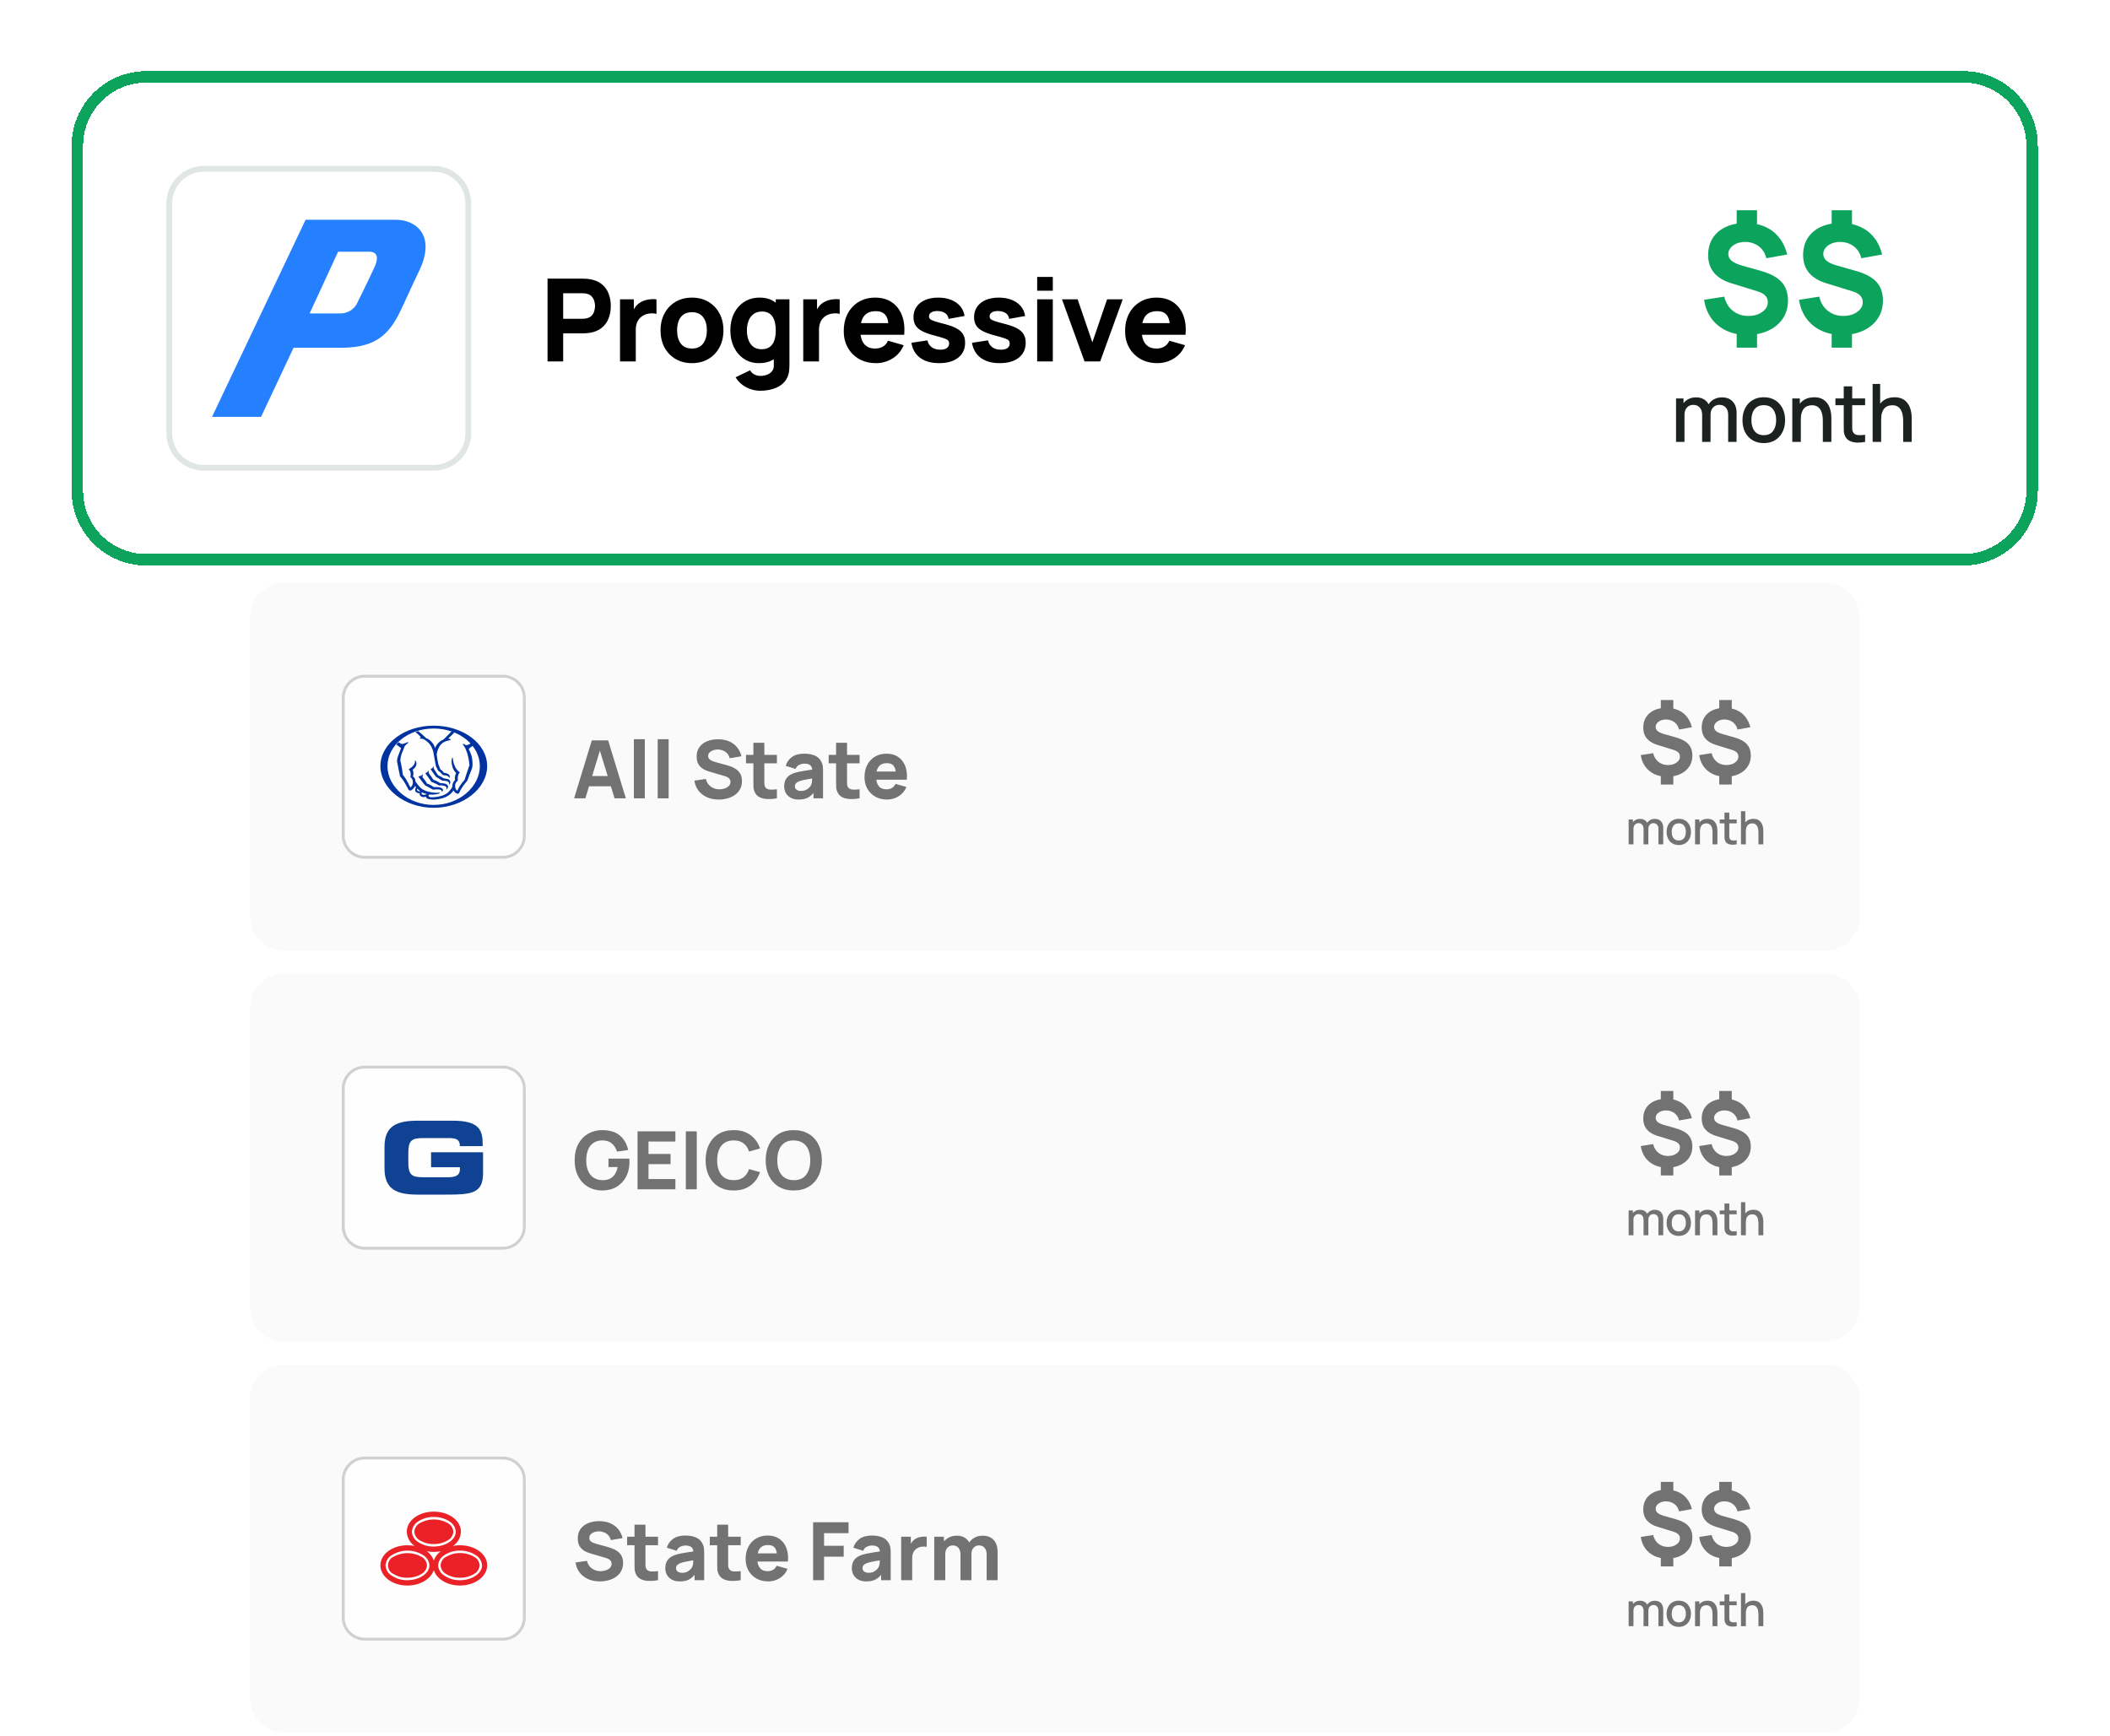 <svg width="367" height="302" viewBox="0 0 367 302" fill="none" xmlns="http://www.w3.org/2000/svg">
<g filter="url(#filter0_d_15065_2193)">
<path d="M13.45 25.367C13.45 18.74 18.822 13.367 25.45 13.367H341.45C348.077 13.367 353.45 18.74 353.45 25.367V85.367C353.45 91.995 348.077 97.367 341.45 97.367H25.45C18.822 97.367 13.45 91.995 13.45 85.367V25.367Z" fill="white" shape-rendering="crispEdges"/>
<path d="M13.45 25.367C13.45 18.74 18.822 13.367 25.45 13.367H341.45C348.077 13.367 353.45 18.74 353.45 25.367V85.367C353.45 91.995 348.077 97.367 341.45 97.367H25.45C18.822 97.367 13.45 91.995 13.45 85.367V25.367Z" stroke="#0CA35D" stroke-width="2" shape-rendering="crispEdges"/>
<path d="M29.45 35.367C29.45 32.053 32.136 29.367 35.45 29.367H75.45C78.763 29.367 81.45 32.053 81.45 35.367V75.367C81.45 78.681 78.763 81.367 75.45 81.367H35.45C32.136 81.367 29.45 78.681 29.45 75.367V35.367Z" fill="white"/>
<path d="M29.45 35.367C29.45 32.053 32.136 29.367 35.45 29.367H75.45C78.763 29.367 81.45 32.053 81.45 35.367V75.367C81.45 78.681 78.763 81.367 75.45 81.367H35.45C32.136 81.367 29.45 78.681 29.45 75.367V35.367Z" stroke="#E0E6E3"/>
<rect width="40" height="40" transform="translate(35.45 35.367)" fill="white"/>
<path fill-rule="evenodd" clip-rule="evenodd" d="M53.851 54.525L58.81 43.781H64.17C65.264 43.781 66.157 44.366 65.065 46.617C63.575 49.838 62.383 52.183 62.287 52.379C62.056 53.021 61.625 53.575 61.054 53.961C60.483 54.347 59.802 54.544 59.11 54.525H53.851ZM51.06 60.493H59.201C64.46 60.493 67.239 58.932 69.425 54.535C70.12 53.165 71.406 50.237 72.997 46.917C75.775 40.959 72.402 38.224 68.817 38.224H53.155L36.878 72.51H45.405L51.06 60.493Z" fill="#2480FE"/>
<path d="M95.236 62.867V48.467H101.316C101.456 48.467 101.643 48.474 101.876 48.487C102.116 48.494 102.33 48.514 102.516 48.547C103.376 48.681 104.08 48.964 104.626 49.397C105.18 49.831 105.586 50.377 105.846 51.037C106.106 51.691 106.236 52.42 106.236 53.227C106.236 54.034 106.103 54.767 105.836 55.427C105.576 56.081 105.17 56.624 104.616 57.057C104.07 57.49 103.37 57.774 102.516 57.907C102.33 57.934 102.116 57.954 101.876 57.967C101.636 57.98 101.45 57.987 101.316 57.987H97.956V62.867H95.236ZM97.956 55.447H101.196C101.336 55.447 101.49 55.441 101.656 55.427C101.823 55.414 101.976 55.387 102.116 55.347C102.483 55.247 102.766 55.081 102.966 54.847C103.166 54.607 103.303 54.344 103.376 54.057C103.456 53.764 103.496 53.487 103.496 53.227C103.496 52.967 103.456 52.694 103.376 52.407C103.303 52.114 103.166 51.85 102.966 51.617C102.766 51.377 102.483 51.207 102.116 51.107C101.976 51.067 101.823 51.041 101.656 51.027C101.49 51.014 101.336 51.007 101.196 51.007H97.956V55.447ZM107.844 62.867V52.067H110.244V54.707L109.984 54.367C110.124 53.994 110.311 53.654 110.544 53.347C110.778 53.041 111.064 52.787 111.404 52.587C111.664 52.427 111.948 52.304 112.254 52.217C112.561 52.124 112.878 52.067 113.204 52.047C113.531 52.02 113.858 52.027 114.184 52.067V54.607C113.884 54.514 113.534 54.484 113.134 54.517C112.741 54.544 112.384 54.634 112.064 54.787C111.744 54.934 111.474 55.13 111.254 55.377C111.034 55.617 110.868 55.904 110.754 56.237C110.641 56.564 110.584 56.934 110.584 57.347V62.867H107.844ZM120.351 63.167C119.264 63.167 118.311 62.924 117.491 62.437C116.671 61.95 116.031 61.281 115.571 60.427C115.118 59.567 114.891 58.581 114.891 57.467C114.891 56.34 115.124 55.35 115.591 54.497C116.058 53.637 116.701 52.967 117.521 52.487C118.341 52.007 119.284 51.767 120.351 51.767C121.438 51.767 122.391 52.011 123.211 52.497C124.038 52.984 124.681 53.657 125.141 54.517C125.601 55.37 125.831 56.354 125.831 57.467C125.831 58.587 125.598 59.577 125.131 60.437C124.671 61.291 124.028 61.961 123.201 62.447C122.381 62.927 121.431 63.167 120.351 63.167ZM120.351 60.627C121.224 60.627 121.874 60.334 122.301 59.747C122.734 59.154 122.951 58.394 122.951 57.467C122.951 56.507 122.731 55.74 122.291 55.167C121.858 54.594 121.211 54.307 120.351 54.307C119.758 54.307 119.271 54.441 118.891 54.707C118.511 54.974 118.228 55.344 118.041 55.817C117.861 56.291 117.771 56.84 117.771 57.467C117.771 58.434 117.988 59.204 118.421 59.777C118.861 60.344 119.504 60.627 120.351 60.627ZM132.25 67.967C131.637 67.967 131.054 67.867 130.5 67.667C129.947 67.474 129.45 67.201 129.01 66.847C128.577 66.501 128.224 66.094 127.95 65.627L130.47 64.407C130.644 64.727 130.89 64.971 131.21 65.137C131.537 65.304 131.89 65.387 132.27 65.387C132.677 65.387 133.06 65.317 133.42 65.177C133.78 65.044 134.067 64.841 134.28 64.567C134.5 64.3 134.604 63.967 134.59 63.567V60.427H134.93V52.067H137.31V63.607C137.31 63.874 137.297 64.124 137.27 64.357C137.25 64.597 137.21 64.834 137.15 65.067C136.977 65.727 136.654 66.27 136.18 66.697C135.714 67.124 135.14 67.441 134.46 67.647C133.78 67.861 133.044 67.967 132.25 67.967ZM132.01 63.167C131.017 63.167 130.147 62.917 129.4 62.417C128.654 61.917 128.07 61.237 127.65 60.377C127.237 59.517 127.03 58.547 127.03 57.467C127.03 56.367 127.24 55.391 127.66 54.537C128.087 53.677 128.684 53.001 129.45 52.507C130.217 52.014 131.117 51.767 132.15 51.767C133.177 51.767 134.04 52.017 134.74 52.517C135.44 53.017 135.97 53.697 136.33 54.557C136.69 55.417 136.87 56.387 136.87 57.467C136.87 58.547 136.687 59.517 136.32 60.377C135.96 61.237 135.42 61.917 134.7 62.417C133.98 62.917 133.084 63.167 132.01 63.167ZM132.45 60.747C133.057 60.747 133.54 60.611 133.9 60.337C134.267 60.064 134.53 59.681 134.69 59.187C134.85 58.694 134.93 58.12 134.93 57.467C134.93 56.814 134.85 56.24 134.69 55.747C134.53 55.254 134.274 54.87 133.92 54.597C133.574 54.324 133.117 54.187 132.55 54.187C131.944 54.187 131.444 54.337 131.05 54.637C130.664 54.931 130.377 55.327 130.19 55.827C130.004 56.321 129.91 56.867 129.91 57.467C129.91 58.074 130 58.627 130.18 59.127C130.36 59.62 130.637 60.014 131.01 60.307C131.384 60.6 131.864 60.747 132.45 60.747ZM139.711 62.867V52.067H142.111V54.707L141.851 54.367C141.991 53.994 142.177 53.654 142.411 53.347C142.644 53.041 142.931 52.787 143.271 52.587C143.531 52.427 143.814 52.304 144.121 52.217C144.427 52.124 144.744 52.067 145.071 52.047C145.397 52.02 145.724 52.027 146.051 52.067V54.607C145.751 54.514 145.401 54.484 145.001 54.517C144.607 54.544 144.251 54.634 143.931 54.787C143.611 54.934 143.341 55.13 143.121 55.377C142.901 55.617 142.734 55.904 142.621 56.237C142.507 56.564 142.451 56.934 142.451 57.347V62.867H139.711ZM152.378 63.167C151.271 63.167 150.294 62.931 149.448 62.457C148.608 61.977 147.948 61.321 147.468 60.487C146.994 59.647 146.758 58.687 146.758 57.607C146.758 56.427 146.991 55.401 147.458 54.527C147.924 53.654 148.568 52.977 149.388 52.497C150.208 52.011 151.151 51.767 152.218 51.767C153.351 51.767 154.314 52.034 155.108 52.567C155.901 53.1 156.488 53.85 156.868 54.817C157.248 55.784 157.381 56.92 157.268 58.227H154.578V57.227C154.578 56.127 154.401 55.337 154.048 54.857C153.701 54.37 153.131 54.127 152.338 54.127C151.411 54.127 150.728 54.41 150.288 54.977C149.854 55.537 149.638 56.367 149.638 57.467C149.638 58.474 149.854 59.254 150.288 59.807C150.728 60.354 151.371 60.627 152.218 60.627C152.751 60.627 153.208 60.511 153.588 60.277C153.968 60.044 154.258 59.707 154.458 59.267L157.178 60.047C156.771 61.034 156.128 61.8 155.248 62.347C154.374 62.894 153.418 63.167 152.378 63.167ZM148.798 58.227V56.207H155.958V58.227H148.798ZM163.345 63.167C161.985 63.167 160.885 62.861 160.045 62.247C159.212 61.627 158.705 60.754 158.525 59.627L161.305 59.207C161.419 59.714 161.669 60.111 162.055 60.397C162.449 60.684 162.945 60.827 163.545 60.827C164.039 60.827 164.419 60.734 164.685 60.547C164.952 60.354 165.085 60.087 165.085 59.747C165.085 59.534 165.032 59.364 164.925 59.237C164.819 59.104 164.579 58.974 164.205 58.847C163.839 58.721 163.265 58.554 162.485 58.347C161.605 58.12 160.902 57.867 160.375 57.587C159.849 57.307 159.469 56.974 159.235 56.587C159.002 56.194 158.885 55.721 158.885 55.167C158.885 54.474 159.062 53.874 159.415 53.367C159.769 52.854 160.265 52.461 160.905 52.187C161.552 51.907 162.312 51.767 163.185 51.767C164.032 51.767 164.782 51.897 165.435 52.157C166.089 52.417 166.615 52.787 167.015 53.267C167.422 53.747 167.672 54.314 167.765 54.967L164.985 55.467C164.939 55.067 164.765 54.751 164.465 54.517C164.165 54.284 163.759 54.147 163.245 54.107C162.745 54.074 162.342 54.141 162.035 54.307C161.735 54.474 161.585 54.714 161.585 55.027C161.585 55.214 161.649 55.37 161.775 55.497C161.909 55.624 162.179 55.754 162.585 55.887C162.999 56.02 163.625 56.194 164.465 56.407C165.285 56.62 165.942 56.87 166.435 57.157C166.935 57.437 167.299 57.777 167.525 58.177C167.752 58.571 167.865 59.047 167.865 59.607C167.865 60.714 167.465 61.584 166.665 62.217C165.865 62.85 164.759 63.167 163.345 63.167ZM173.883 63.167C172.523 63.167 171.423 62.861 170.583 62.247C169.75 61.627 169.243 60.754 169.063 59.627L171.843 59.207C171.956 59.714 172.206 60.111 172.593 60.397C172.986 60.684 173.483 60.827 174.083 60.827C174.576 60.827 174.956 60.734 175.223 60.547C175.49 60.354 175.623 60.087 175.623 59.747C175.623 59.534 175.57 59.364 175.463 59.237C175.356 59.104 175.116 58.974 174.743 58.847C174.376 58.721 173.803 58.554 173.023 58.347C172.143 58.12 171.44 57.867 170.913 57.587C170.386 57.307 170.006 56.974 169.773 56.587C169.54 56.194 169.423 55.721 169.423 55.167C169.423 54.474 169.6 53.874 169.953 53.367C170.306 52.854 170.803 52.461 171.443 52.187C172.09 51.907 172.85 51.767 173.723 51.767C174.57 51.767 175.32 51.897 175.973 52.157C176.626 52.417 177.153 52.787 177.553 53.267C177.96 53.747 178.21 54.314 178.303 54.967L175.523 55.467C175.476 55.067 175.303 54.751 175.003 54.517C174.703 54.284 174.296 54.147 173.783 54.107C173.283 54.074 172.88 54.141 172.573 54.307C172.273 54.474 172.123 54.714 172.123 55.027C172.123 55.214 172.186 55.37 172.313 55.497C172.446 55.624 172.716 55.754 173.123 55.887C173.536 56.02 174.163 56.194 175.003 56.407C175.823 56.62 176.48 56.87 176.973 57.157C177.473 57.437 177.836 57.777 178.063 58.177C178.29 58.571 178.403 59.047 178.403 59.607C178.403 60.714 178.003 61.584 177.203 62.217C176.403 62.85 175.296 63.167 173.883 63.167ZM180.4 50.567V48.167H183.12V50.567H180.4ZM180.4 62.867V52.067H183.12V62.867H180.4ZM188.638 62.867L184.718 52.067H187.438L189.998 59.547L192.558 52.067H195.278L191.358 62.867H188.638ZM201.315 63.167C200.208 63.167 199.232 62.931 198.385 62.457C197.545 61.977 196.885 61.321 196.405 60.487C195.932 59.647 195.695 58.687 195.695 57.607C195.695 56.427 195.928 55.401 196.395 54.527C196.862 53.654 197.505 52.977 198.325 52.497C199.145 52.011 200.088 51.767 201.155 51.767C202.288 51.767 203.252 52.034 204.045 52.567C204.838 53.1 205.425 53.85 205.805 54.817C206.185 55.784 206.318 56.92 206.205 58.227H203.515V57.227C203.515 56.127 203.338 55.337 202.985 54.857C202.638 54.37 202.068 54.127 201.275 54.127C200.348 54.127 199.665 54.41 199.225 54.977C198.792 55.537 198.575 56.367 198.575 57.467C198.575 58.474 198.792 59.254 199.225 59.807C199.665 60.354 200.308 60.627 201.155 60.627C201.688 60.627 202.145 60.511 202.525 60.277C202.905 60.044 203.195 59.707 203.395 59.267L206.115 60.047C205.708 61.034 205.065 61.8 204.185 62.347C203.312 62.894 202.355 63.167 201.315 63.167ZM197.735 58.227V56.207H204.895V58.227H197.735Z" fill="black"/>
<path d="M302.071 60.467V57.347H305.607V60.467H302.071ZM302.071 39.693V36.573H305.607V39.693H302.071ZM303.865 58.257C302.522 58.257 301.321 58.01 300.264 57.516C299.207 57.014 298.344 56.307 297.677 55.397C297.01 54.478 296.585 53.395 296.403 52.147L299.913 51.601C300.147 52.624 300.637 53.438 301.382 54.045C302.136 54.652 303.033 54.955 304.073 54.955C305.052 54.955 305.863 54.725 306.504 54.266C307.154 53.807 307.479 53.239 307.479 52.563C307.479 52.104 307.336 51.727 307.05 51.432C306.773 51.129 306.335 50.882 305.737 50.691L301.109 49.261C298.44 48.438 297.105 46.809 297.105 44.373C297.105 43.229 297.374 42.237 297.911 41.396C298.457 40.556 299.224 39.91 300.212 39.459C301.209 39 302.383 38.775 303.735 38.783C304.974 38.8 306.075 39.026 307.037 39.459C307.999 39.884 308.801 40.504 309.442 41.318C310.092 42.124 310.564 43.108 310.859 44.269L307.219 44.919C307.098 44.364 306.872 43.879 306.543 43.463C306.214 43.038 305.802 42.709 305.308 42.475C304.823 42.233 304.281 42.102 303.683 42.085C303.111 42.068 302.591 42.15 302.123 42.332C301.664 42.514 301.295 42.77 301.018 43.099C300.749 43.42 300.615 43.784 300.615 44.191C300.615 44.642 300.806 45.032 301.187 45.361C301.568 45.682 302.175 45.959 303.007 46.193L306.309 47.129C307.964 47.606 309.156 48.252 309.884 49.066C310.621 49.881 310.989 50.96 310.989 52.303C310.989 53.482 310.69 54.517 310.092 55.41C309.494 56.303 308.658 57.001 307.583 57.503C306.517 58.006 305.278 58.257 303.865 58.257ZM318.588 60.467V57.347H322.124V60.467H318.588ZM318.588 39.693V36.573H322.124V39.693H318.588ZM320.382 58.257C319.039 58.257 317.838 58.01 316.781 57.516C315.724 57.014 314.861 56.307 314.194 55.397C313.527 54.478 313.102 53.395 312.92 52.147L316.43 51.601C316.664 52.624 317.154 53.438 317.899 54.045C318.653 54.652 319.55 54.955 320.59 54.955C321.569 54.955 322.38 54.725 323.021 54.266C323.671 53.807 323.996 53.239 323.996 52.563C323.996 52.104 323.853 51.727 323.567 51.432C323.29 51.129 322.852 50.882 322.254 50.691L317.626 49.261C314.957 48.438 313.622 46.809 313.622 44.373C313.622 43.229 313.891 42.237 314.428 41.396C314.974 40.556 315.741 39.91 316.729 39.459C317.726 39 318.9 38.775 320.252 38.783C321.491 38.8 322.592 39.026 323.554 39.459C324.516 39.884 325.318 40.504 325.959 41.318C326.609 42.124 327.081 43.108 327.376 44.269L323.736 44.919C323.615 44.364 323.389 43.879 323.06 43.463C322.731 43.038 322.319 42.709 321.825 42.475C321.34 42.233 320.798 42.102 320.2 42.085C319.628 42.068 319.108 42.15 318.64 42.332C318.181 42.514 317.812 42.77 317.535 43.099C317.266 43.42 317.132 43.784 317.132 44.191C317.132 44.642 317.323 45.032 317.704 45.361C318.085 45.682 318.692 45.959 319.524 46.193L322.826 47.129C324.481 47.606 325.673 48.252 326.401 49.066C327.138 49.881 327.506 50.96 327.506 52.303C327.506 53.482 327.207 54.517 326.609 55.41C326.011 56.303 325.175 57.001 324.1 57.503C323.034 58.006 321.795 58.257 320.382 58.257Z" fill="#0CA35D"/>
<path d="M300.584 76.867L300.591 72.156C300.591 71.61 300.451 71.186 300.171 70.882C299.891 70.574 299.522 70.42 299.065 70.42C298.785 70.42 298.528 70.486 298.295 70.616C298.066 70.742 297.88 70.933 297.735 71.19C297.595 71.442 297.525 71.76 297.525 72.142L296.818 71.785C296.809 71.253 296.921 70.787 297.154 70.385C297.392 69.984 297.714 69.674 298.12 69.454C298.526 69.23 298.981 69.118 299.485 69.118C300.302 69.118 300.934 69.363 301.382 69.853C301.83 70.343 302.054 70.994 302.054 71.806L302.047 76.867H300.584ZM291.519 76.867V69.307H292.821V71.491H292.989V76.867H291.519ZM296.055 76.867L296.062 72.184C296.062 71.633 295.922 71.202 295.642 70.889C295.367 70.576 294.996 70.42 294.529 70.42C294.067 70.42 293.694 70.579 293.409 70.896C293.129 71.213 292.989 71.629 292.989 72.142L292.289 71.694C292.289 71.2 292.408 70.758 292.646 70.371C292.884 69.984 293.206 69.678 293.612 69.454C294.018 69.23 294.478 69.118 294.991 69.118C295.528 69.118 295.985 69.233 296.363 69.461C296.741 69.685 297.028 70 297.224 70.406C297.425 70.812 297.525 71.284 297.525 71.82L297.518 76.867H296.055ZM306.779 77.077C306.023 77.077 305.367 76.907 304.812 76.566C304.257 76.225 303.827 75.757 303.524 75.159C303.225 74.557 303.076 73.864 303.076 73.08C303.076 72.291 303.23 71.599 303.538 71.001C303.846 70.399 304.278 69.933 304.833 69.601C305.388 69.265 306.037 69.097 306.779 69.097C307.535 69.097 308.191 69.267 308.746 69.608C309.301 69.949 309.731 70.418 310.034 71.015C310.337 71.612 310.489 72.301 310.489 73.08C310.489 73.869 310.335 74.564 310.027 75.166C309.724 75.763 309.294 76.233 308.739 76.573C308.184 76.909 307.53 77.077 306.779 77.077ZM306.779 75.698C307.502 75.698 308.041 75.456 308.396 74.97C308.755 74.48 308.935 73.85 308.935 73.08C308.935 72.291 308.753 71.662 308.389 71.19C308.03 70.714 307.493 70.476 306.779 70.476C306.289 70.476 305.885 70.588 305.568 70.812C305.251 71.031 305.015 71.337 304.861 71.729C304.707 72.117 304.63 72.567 304.63 73.08C304.63 73.874 304.812 74.508 305.176 74.984C305.54 75.46 306.074 75.698 306.779 75.698ZM317.053 76.867V73.15C317.053 72.856 317.027 72.555 316.976 72.247C316.929 71.934 316.836 71.645 316.696 71.379C316.561 71.113 316.367 70.898 316.115 70.735C315.868 70.572 315.543 70.49 315.142 70.49C314.881 70.49 314.633 70.534 314.4 70.623C314.167 70.707 313.961 70.845 313.784 71.036C313.611 71.228 313.474 71.48 313.371 71.792C313.273 72.105 313.224 72.485 313.224 72.933L312.314 72.59C312.314 71.904 312.442 71.3 312.699 70.777C312.956 70.25 313.324 69.839 313.805 69.545C314.286 69.251 314.867 69.104 315.548 69.104C316.071 69.104 316.509 69.188 316.864 69.356C317.219 69.524 317.506 69.746 317.725 70.021C317.949 70.292 318.119 70.588 318.236 70.91C318.353 71.232 318.432 71.547 318.474 71.855C318.516 72.163 318.537 72.434 318.537 72.667V76.867H317.053ZM311.74 76.867V69.307H313.049V71.491H313.224V76.867H311.74ZM324.406 76.867C323.93 76.96 323.464 77 323.006 76.986C322.549 76.972 322.141 76.883 321.781 76.72C321.422 76.557 321.151 76.3 320.969 75.95C320.806 75.638 320.717 75.32 320.703 74.998C320.694 74.671 320.689 74.303 320.689 73.892V67.207H322.159V73.822C322.159 74.126 322.162 74.389 322.166 74.613C322.176 74.837 322.225 75.026 322.313 75.18C322.481 75.469 322.747 75.635 323.111 75.677C323.48 75.715 323.912 75.698 324.406 75.628V76.867ZM319.24 70.483V69.307H324.406V70.483H319.24ZM331.026 76.867V73.15C331.026 72.856 331.001 72.555 330.949 72.247C330.903 71.934 330.809 71.645 330.669 71.379C330.534 71.113 330.34 70.898 330.088 70.735C329.841 70.572 329.517 70.49 329.115 70.49C328.854 70.49 328.607 70.534 328.373 70.623C328.14 70.707 327.935 70.845 327.757 71.036C327.585 71.228 327.447 71.48 327.344 71.792C327.246 72.105 327.197 72.485 327.197 72.933L326.287 72.59C326.287 71.904 326.416 71.3 326.672 70.777C326.929 70.25 327.298 69.839 327.778 69.545C328.259 69.251 328.84 69.104 329.521 69.104C330.044 69.104 330.483 69.188 330.837 69.356C331.192 69.524 331.479 69.746 331.698 70.021C331.922 70.292 332.093 70.588 332.209 70.91C332.326 71.232 332.405 71.547 332.447 71.855C332.489 72.163 332.51 72.434 332.51 72.667V76.867H331.026ZM325.713 76.867V66.787H327.022V72.226H327.197V76.867H325.713Z" fill="#1B221F"/>
</g>
<path d="M43.45 107.367C43.45 104.053 46.136 101.367 49.45 101.367H317.45C320.763 101.367 323.45 104.053 323.45 107.367V159.367C323.45 162.681 320.763 165.367 317.45 165.367H49.45C46.136 165.367 43.45 162.681 43.45 159.367V107.367Z" fill="#FAFAFA"/>
<g style="mix-blend-mode:luminosity">
<path d="M63.45 117.617H87.45C89.521 117.617 91.2 119.296 91.2 121.367V145.367C91.2 147.438 89.521 149.117 87.45 149.117H63.45C61.379 149.117 59.7 147.438 59.7 145.367V121.367C59.7 119.296 61.379 117.617 63.45 117.617Z" fill="white" fill-opacity="0.7"/>
<path d="M63.45 117.617H87.45C89.521 117.617 91.2 119.296 91.2 121.367V145.367C91.2 147.438 89.521 149.117 87.45 149.117H63.45C61.379 149.117 59.7 147.438 59.7 145.367V121.367C59.7 119.296 61.379 117.617 63.45 117.617Z" stroke="#D0D0D0" stroke-width="0.5"/>
<path d="M75.427 126.224C70.334 126.224 66.164 129.379 66.164 133.255C66.164 137.129 70.335 140.51 75.427 140.51C80.564 140.51 84.735 137.129 84.735 133.255C84.735 129.379 80.564 126.224 75.427 126.224ZM75.427 126.72C79.861 126.72 83.461 129.649 83.461 133.255C83.461 136.859 79.861 140.013 75.427 140.013C70.994 140.013 67.394 136.859 67.394 133.255C67.394 129.649 70.994 126.72 75.427 126.72Z" fill="#0033A0"/>
<path d="M69.326 129.109L68.93 129.515C68.975 129.515 69.063 129.605 69.063 129.605C69.106 129.605 69.677 130.055 69.764 130.145C69.72 130.189 69.501 130.821 69.501 130.821C69.282 131.361 69.061 131.903 69.061 132.308V132.398L69.237 133.345V133.389C69.37 133.931 69.456 134.471 69.544 134.876C69.544 135.012 69.544 135.057 69.633 135.101C69.895 135.373 70.335 135.958 70.906 137.085C70.906 137.129 70.949 137.129 70.949 137.175C70.994 137.312 71.082 137.4 71.125 137.446C71.19 137.49 71.267 137.514 71.345 137.514C71.423 137.514 71.499 137.49 71.565 137.446C71.835 137.274 72.049 137.022 72.179 136.724C72.222 136.77 72.355 136.905 72.355 136.951C71.872 137.761 72.705 138.075 73.013 137.94C72.837 138.436 73.494 138.843 74.067 138.572C74.155 138.887 74.418 138.977 74.681 139.023C74.901 139.068 75.251 139.112 75.779 139.068C76.612 138.977 77.359 138.752 77.666 138.572C78.279 138.257 78.633 137.851 78.807 137.581L78.895 137.49C78.94 137.627 79.028 137.715 79.114 137.806C79.253 137.958 79.44 138.054 79.642 138.076C79.774 138.032 79.861 137.986 79.906 137.851C80.169 137.175 80.783 136.365 81.266 135.825L81.309 135.733C81.442 135.327 81.792 134.381 82.013 133.885L82.145 133.48V133.389C82.189 133.253 82.189 133.074 82.189 132.94C82.189 132.264 82.101 131.632 81.882 131.092C81.819 130.885 81.73 130.688 81.616 130.506L81.53 130.325C81.663 130.101 82.056 129.83 82.364 129.649L82.408 129.605L82.013 129.198L81.749 129.378C81.442 129.559 81.178 129.651 80.959 129.605C80.959 129.559 80.74 129.424 80.74 129.424H80.43L80.518 129.515C80.694 129.74 80.783 129.874 80.914 130.101L80.957 130.237L81.045 130.416L81.133 130.686L81.177 130.731L81.221 130.867L81.397 131.497C81.571 132.173 81.616 132.713 81.659 133.165L81.616 133.209L81.397 133.839C81.176 134.471 80.913 135.283 80.825 135.598V135.643C80.211 136.273 79.773 136.995 79.597 137.446C79.552 137.49 79.552 137.49 79.552 137.536C79.509 137.536 79.421 137.446 79.378 137.4C79.245 137.264 79.157 136.995 79.157 136.68C79.157 136.319 79.333 136.004 79.597 135.823C79.64 135.779 79.64 135.687 79.64 135.687C79.552 135.237 79.685 134.607 79.947 134.427L79.992 134.381L79.947 134.336C79.157 133.75 78.807 132.713 78.762 131.901V131.812L78.674 131.858C78.631 131.858 78.586 131.948 78.586 131.948C78.586 132.085 78.543 132.264 78.543 132.398C78.543 132.805 78.63 133.165 78.674 133.301C78.762 133.706 78.981 134.111 79.333 134.471V134.517C79.2 134.697 79.114 135.103 79.114 135.418C79.114 135.508 79.114 135.598 79.157 135.689C78.807 135.958 78.719 136.363 78.676 136.634V136.906L78.499 137.131V137.175C78.148 137.625 77.929 137.942 77.359 138.211C76.745 138.526 75.602 138.752 74.812 138.662C74.548 138.616 74.548 138.391 74.548 138.391C74.548 138.347 74.593 138.301 74.593 138.257L74.679 138.211C75.382 138.257 76.084 138.167 76.391 138.032L76.481 137.896L76.524 137.851H76.436C75.822 137.988 74.593 137.806 73.977 137.535C73.231 137.22 73.011 136.949 72.441 136.182L72.265 135.958C72.263 135.755 72.219 135.556 72.134 135.373C72.001 135.193 71.87 135.101 71.827 135.057C71.881 134.898 71.911 134.731 71.915 134.563C71.922 134.329 71.877 134.097 71.782 133.885C72.222 133.57 72.441 133.209 72.441 132.803C72.441 132.623 72.31 132.354 72.31 132.354L72.134 132.264L72.177 132.4C72.222 133.03 71.606 133.48 71.168 133.75L71.08 133.887H71.123C71.475 134.11 71.475 134.786 71.387 135.193L71.432 135.237L71.608 135.373C71.915 135.823 71.87 136.499 71.52 136.86C71.432 136.951 71.432 136.951 71.387 136.951C71.344 136.951 71.299 136.814 71.299 136.77L71.168 136.589C70.895 135.958 70.541 135.367 70.115 134.832L70.07 134.786C69.993 134.074 69.876 133.367 69.72 132.669L69.632 132.354V132.264C69.675 131.587 69.851 131.092 70.115 130.506L70.247 130.145L70.378 129.83V129.786C70.558 129.594 70.749 129.413 70.949 129.244L71.08 129.154L70.904 129.109C70.904 129.109 70.685 129.154 70.423 129.29H70.378C70.158 129.38 69.939 129.469 69.764 129.378C69.764 129.378 69.368 129.154 69.325 129.109H69.326ZM72.573 137.175C72.661 137.266 72.97 137.536 73.101 137.625C72.618 137.715 72.442 137.4 72.573 137.175ZM73.365 137.806C73.584 137.942 73.936 138.03 74.243 138.121C73.584 138.437 73.191 138.167 73.365 137.806Z" fill="#0033A0"/>
<path d="M72.266 127.306L72.399 127.442L72.749 127.757L72.968 127.982C73.144 128.118 73.189 128.207 73.189 128.253C73.189 128.253 73.144 128.297 73.101 128.297L73.056 128.343L73.013 128.479H73.101C73.627 128.433 74.067 128.794 74.374 129.063C74.945 129.559 75.339 130.371 75.427 131.136L75.822 133.299L75.998 133.616L76.041 133.704L76.086 133.841C76.174 133.977 76.262 134.065 76.262 134.111L76.481 134.246L77.008 134.788C77.008 134.832 77.447 134.876 77.447 134.876C78.193 134.966 78.148 135.372 78.148 135.372C78.148 135.372 78.588 134.742 77.534 134.471C77.534 134.471 77.228 134.427 77.183 134.427L77.095 134.246C77.052 134.246 77.052 134.202 77.052 134.202L76.7 133.885L76.567 133.795C76.567 133.75 76.438 133.435 76.438 133.435L76.262 132.982C76.2 132.761 76.156 132.535 76.129 132.306L76.086 132.131L75.953 131.228L75.998 131.049C76.041 130.688 76.174 130.327 76.393 129.922C76.612 129.47 77.095 129.155 77.095 129.155C77.447 128.931 77.974 128.796 78.236 128.75C78.369 128.75 78.369 128.66 78.412 128.614V128.57H78.369C78.255 128.528 78.137 128.498 78.017 128.479V128.435C78.017 128.435 78.061 128.389 78.105 128.299L78.324 128.12L78.457 127.984C78.457 127.984 79.026 127.444 79.071 127.353L78.543 127.217L77.972 127.803C77.622 128.164 77.183 128.616 77.007 128.706C76.526 128.885 76.041 129.38 75.822 129.787L75.689 130.147C75.558 129.741 75.382 129.38 75.12 129.111C74.852 128.782 74.504 128.533 74.11 128.389C73.893 128.162 73.146 127.486 72.749 127.171L72.266 127.306Z" fill="#0033A0"/>
<path d="M75.427 133.66C75.472 133.48 75.384 133.255 75.384 133.255L75.339 133.391C75.296 133.526 75.163 133.66 74.945 133.749L74.9 133.795L75.646 134.876L75.691 134.922L75.867 135.147L76.174 135.327L76.262 135.372L76.612 135.598L76.919 135.779H76.964L77.447 135.823C77.71 135.823 77.886 135.959 77.974 136.004C78.236 136.228 78.105 136.543 78.105 136.543C78.105 136.543 78.5 136.184 78.238 135.777C78.148 135.643 78.017 135.508 77.622 135.462L77.14 135.373L76.876 135.193L76.524 135.012L76.438 134.966L76.172 134.832L75.427 133.66Z" fill="#0033A0"/>
<path d="M74.988 135.958L75.076 136.004L75.384 136.14C75.603 136.228 75.865 136.363 75.998 136.409L76.35 136.634C76.393 136.634 76.745 136.589 76.964 136.634C77.271 136.634 77.491 136.77 77.622 136.905C77.66 136.983 77.675 137.071 77.668 137.159C77.66 137.246 77.629 137.33 77.578 137.4C77.622 137.356 77.929 137.175 77.929 136.814C77.886 136.499 77.622 136.228 76.569 136.228L76.305 136.048L76.217 136.004L75.779 135.777L75.384 135.643L75.296 135.506C75.163 135.281 74.988 135.057 74.857 134.876L74.813 134.832C74.813 134.832 74.548 134.471 74.548 134.427C74.593 134.246 74.548 134.021 74.548 134.021C74.548 134.021 74.505 134.11 74.417 134.2C74.374 134.29 74.155 134.427 74.022 134.473L73.979 134.515L74.9 135.775L74.988 135.958Z" fill="#0033A0"/>
<path d="M73.803 136.453L73.979 136.634L74.331 136.814L74.638 136.995H74.681L74.901 137.131L75.251 137.31C75.274 137.336 75.305 137.352 75.339 137.356L75.822 137.31C76.129 137.31 76.436 137.31 76.657 137.4C76.921 137.536 76.833 137.761 76.833 137.761C76.833 137.761 77.095 137.581 77.052 137.354C77.007 137.175 76.788 136.949 76.086 136.905H75.472L75.163 136.724L75.031 136.634C74.988 136.634 74.593 136.409 74.593 136.409L74.286 136.319C74.286 136.273 74.067 135.958 74.067 135.958L73.979 135.821L73.715 135.464L73.582 135.327C73.582 135.281 73.451 135.103 73.451 135.103C73.451 135.103 73.584 134.876 73.584 134.651L73.451 134.788C73.363 134.878 73.056 135.012 72.837 135.057H72.749L73.451 136.004L73.803 136.453Z" fill="#0033A0"/>
</g>
<path d="M99.856 138.867L102.936 128.787H105.778L108.858 138.867H106.898L104.154 129.977H104.518L101.816 138.867H99.856ZM101.704 136.767V134.989H107.024V136.767H101.704ZM110.252 138.867V128.577H112.156V138.867H110.252ZM114.395 138.867V128.577H116.299V138.867H114.395ZM125.008 139.077C124.262 139.077 123.587 138.947 122.985 138.685C122.388 138.419 121.896 138.041 121.508 137.551C121.126 137.057 120.883 136.469 120.78 135.787L122.768 135.493C122.908 136.072 123.198 136.518 123.636 136.83C124.075 137.143 124.574 137.299 125.134 137.299C125.447 137.299 125.75 137.25 126.044 137.152C126.338 137.054 126.579 136.91 126.765 136.718C126.957 136.527 127.052 136.291 127.052 136.011C127.052 135.909 127.036 135.811 127.003 135.717C126.975 135.619 126.926 135.528 126.856 135.444C126.786 135.36 126.686 135.281 126.555 135.206C126.429 135.132 126.268 135.064 126.072 135.003L123.454 134.233C123.258 134.177 123.03 134.098 122.768 133.995C122.512 133.893 122.262 133.746 122.019 133.554C121.777 133.363 121.574 133.111 121.41 132.798C121.252 132.481 121.172 132.082 121.172 131.601C121.172 130.925 121.343 130.362 121.683 129.914C122.024 129.466 122.479 129.133 123.048 128.913C123.618 128.694 124.248 128.587 124.938 128.591C125.634 128.601 126.254 128.72 126.8 128.948C127.346 129.177 127.804 129.511 128.172 129.949C128.541 130.383 128.807 130.915 128.97 131.545L126.912 131.895C126.838 131.569 126.7 131.293 126.499 131.069C126.299 130.845 126.058 130.675 125.778 130.558C125.503 130.442 125.214 130.379 124.91 130.369C124.612 130.36 124.329 130.402 124.063 130.495C123.802 130.584 123.587 130.715 123.419 130.887C123.256 131.06 123.174 131.265 123.174 131.503C123.174 131.723 123.242 131.902 123.377 132.042C123.513 132.178 123.683 132.287 123.888 132.371C124.094 132.455 124.304 132.525 124.518 132.581L126.268 133.057C126.53 133.127 126.819 133.221 127.136 133.337C127.454 133.449 127.757 133.608 128.046 133.813C128.34 134.014 128.581 134.28 128.767 134.611C128.959 134.943 129.054 135.363 129.054 135.871C129.054 136.413 128.94 136.886 128.711 137.292C128.487 137.694 128.184 138.027 127.801 138.293C127.419 138.555 126.985 138.751 126.499 138.881C126.019 139.012 125.522 139.077 125.008 139.077ZM135.129 138.867C134.606 138.965 134.093 139.007 133.589 138.993C133.089 138.984 132.641 138.898 132.245 138.734C131.853 138.566 131.554 138.298 131.349 137.929C131.162 137.584 131.064 137.234 131.055 136.879C131.045 136.52 131.041 136.114 131.041 135.661V129.207H132.945V135.549C132.945 135.843 132.947 136.109 132.952 136.347C132.961 136.581 133.01 136.767 133.099 136.907C133.267 137.173 133.535 137.318 133.904 137.341C134.272 137.365 134.681 137.346 135.129 137.285V138.867ZM129.753 132.777V131.307H135.129V132.777H129.753ZM138.913 139.077C138.372 139.077 137.912 138.975 137.534 138.769C137.161 138.559 136.876 138.282 136.68 137.936C136.489 137.586 136.393 137.201 136.393 136.781C136.393 136.431 136.447 136.112 136.554 135.822C136.662 135.533 136.834 135.279 137.072 135.059C137.315 134.835 137.639 134.649 138.045 134.499C138.325 134.397 138.659 134.306 139.046 134.226C139.434 134.147 139.872 134.072 140.362 134.002C140.852 133.928 141.391 133.846 141.979 133.757L141.293 134.135C141.293 133.687 141.186 133.358 140.971 133.148C140.757 132.938 140.397 132.833 139.893 132.833C139.613 132.833 139.322 132.901 139.018 133.036C138.715 133.172 138.503 133.412 138.381 133.757L136.659 133.211C136.851 132.586 137.21 132.077 137.737 131.685C138.265 131.293 138.983 131.097 139.893 131.097C140.561 131.097 141.153 131.2 141.671 131.405C142.189 131.611 142.581 131.965 142.847 132.469C142.997 132.749 143.085 133.029 143.113 133.309C143.141 133.589 143.155 133.902 143.155 134.247V138.867H141.489V137.313L141.727 137.635C141.359 138.144 140.96 138.513 140.53 138.741C140.106 138.965 139.567 139.077 138.913 139.077ZM139.319 137.579C139.669 137.579 139.963 137.519 140.201 137.397C140.444 137.271 140.635 137.129 140.775 136.97C140.92 136.812 141.018 136.679 141.069 136.571C141.167 136.366 141.223 136.128 141.237 135.857C141.256 135.582 141.265 135.353 141.265 135.171L141.825 135.311C141.261 135.405 140.803 135.484 140.453 135.549C140.103 135.61 139.821 135.666 139.606 135.717C139.392 135.769 139.203 135.825 139.039 135.885C138.853 135.96 138.701 136.042 138.584 136.13C138.472 136.214 138.388 136.308 138.332 136.41C138.281 136.513 138.255 136.627 138.255 136.753C138.255 136.926 138.297 137.075 138.381 137.201C138.47 137.323 138.594 137.416 138.752 137.481C138.911 137.547 139.1 137.579 139.319 137.579ZM149.512 138.867C148.989 138.965 148.476 139.007 147.972 138.993C147.472 138.984 147.024 138.898 146.628 138.734C146.236 138.566 145.937 138.298 145.732 137.929C145.545 137.584 145.447 137.234 145.438 136.879C145.428 136.52 145.424 136.114 145.424 135.661V129.207H147.328V135.549C147.328 135.843 147.33 136.109 147.335 136.347C147.344 136.581 147.393 136.767 147.482 136.907C147.65 137.173 147.918 137.318 148.287 137.341C148.655 137.365 149.064 137.346 149.512 137.285V138.867ZM144.136 132.777V131.307H149.512V132.777H144.136ZM154.3 139.077C153.525 139.077 152.842 138.912 152.249 138.58C151.661 138.244 151.199 137.785 150.863 137.201C150.532 136.613 150.366 135.941 150.366 135.185C150.366 134.359 150.529 133.641 150.856 133.029C151.183 132.418 151.633 131.944 152.207 131.608C152.781 131.268 153.441 131.097 154.188 131.097C154.981 131.097 155.656 131.284 156.211 131.657C156.766 132.031 157.177 132.556 157.443 133.232C157.709 133.909 157.802 134.705 157.723 135.619H155.84V134.919C155.84 134.149 155.716 133.596 155.469 133.26C155.226 132.92 154.827 132.749 154.272 132.749C153.623 132.749 153.145 132.948 152.837 133.344C152.534 133.736 152.382 134.317 152.382 135.087C152.382 135.792 152.534 136.338 152.837 136.725C153.145 137.108 153.595 137.299 154.188 137.299C154.561 137.299 154.881 137.218 155.147 137.054C155.413 136.891 155.616 136.655 155.756 136.347L157.66 136.893C157.375 137.584 156.925 138.121 156.309 138.503C155.698 138.886 155.028 139.077 154.3 139.077ZM151.794 135.619V134.205H156.806V135.619H151.794Z" fill="#727272"/>
<path d="M288.871 136.467V134.547H291.047V136.467H288.871ZM288.871 123.683V121.763H291.047V123.683H288.871ZM289.975 135.107C289.148 135.107 288.409 134.955 287.759 134.651C287.108 134.342 286.577 133.907 286.167 133.347C285.756 132.782 285.495 132.115 285.383 131.347L287.543 131.011C287.687 131.641 287.988 132.142 288.447 132.515C288.911 132.889 289.463 133.075 290.103 133.075C290.705 133.075 291.204 132.934 291.599 132.651C291.999 132.369 292.199 132.019 292.199 131.603C292.199 131.321 292.111 131.089 291.935 130.907C291.764 130.721 291.495 130.569 291.127 130.451L288.279 129.571C286.636 129.065 285.815 128.062 285.815 126.563C285.815 125.859 285.98 125.249 286.311 124.731C286.647 124.214 287.119 123.817 287.727 123.539C288.34 123.257 289.063 123.118 289.895 123.123C290.657 123.134 291.335 123.273 291.927 123.539C292.519 123.801 293.012 124.182 293.407 124.683C293.807 125.179 294.097 125.785 294.279 126.499L292.039 126.899C291.964 126.558 291.825 126.259 291.623 126.003C291.42 125.742 291.167 125.539 290.863 125.395C290.564 125.246 290.231 125.166 289.863 125.155C289.511 125.145 289.191 125.195 288.903 125.307C288.62 125.419 288.393 125.577 288.223 125.779C288.057 125.977 287.975 126.201 287.975 126.451C287.975 126.729 288.092 126.969 288.327 127.171C288.561 127.369 288.935 127.539 289.447 127.683L291.479 128.259C292.497 128.553 293.231 128.95 293.679 129.451C294.132 129.953 294.359 130.617 294.359 131.443C294.359 132.169 294.175 132.806 293.807 133.355C293.439 133.905 292.924 134.334 292.263 134.643C291.607 134.953 290.844 135.107 289.975 135.107ZM299.035 136.467V134.547H301.211V136.467H299.035ZM299.035 123.683V121.763H301.211V123.683H299.035ZM300.139 135.107C299.312 135.107 298.574 134.955 297.923 134.651C297.272 134.342 296.742 133.907 296.331 133.347C295.92 132.782 295.659 132.115 295.547 131.347L297.707 131.011C297.851 131.641 298.152 132.142 298.611 132.515C299.075 132.889 299.627 133.075 300.267 133.075C300.87 133.075 301.368 132.934 301.763 132.651C302.163 132.369 302.363 132.019 302.363 131.603C302.363 131.321 302.275 131.089 302.099 130.907C301.928 130.721 301.659 130.569 301.291 130.451L298.443 129.571C296.8 129.065 295.979 128.062 295.979 126.563C295.979 125.859 296.144 125.249 296.475 124.731C296.811 124.214 297.283 123.817 297.891 123.539C298.504 123.257 299.227 123.118 300.059 123.123C300.822 123.134 301.499 123.273 302.091 123.539C302.683 123.801 303.176 124.182 303.571 124.683C303.971 125.179 304.262 125.785 304.443 126.499L302.203 126.899C302.128 126.558 301.99 126.259 301.787 126.003C301.584 125.742 301.331 125.539 301.027 125.395C300.728 125.246 300.395 125.166 300.027 125.155C299.675 125.145 299.355 125.195 299.067 125.307C298.784 125.419 298.558 125.577 298.387 125.779C298.222 125.977 298.139 126.201 298.139 126.451C298.139 126.729 298.256 126.969 298.491 127.171C298.726 127.369 299.099 127.539 299.611 127.683L301.643 128.259C302.662 128.553 303.395 128.95 303.843 129.451C304.296 129.953 304.523 130.617 304.523 131.443C304.523 132.169 304.339 132.806 303.971 133.355C303.603 133.905 303.088 134.334 302.427 134.643C301.771 134.953 301.008 135.107 300.139 135.107Z" fill="#727272"/>
<path d="M288.455 146.867L288.459 144.175C288.459 143.863 288.379 143.621 288.219 143.447C288.059 143.271 287.848 143.183 287.587 143.183C287.427 143.183 287.28 143.221 287.147 143.295C287.016 143.367 286.91 143.477 286.827 143.623C286.747 143.767 286.707 143.949 286.707 144.167L286.303 143.963C286.298 143.659 286.362 143.393 286.495 143.163C286.631 142.934 286.815 142.757 287.047 142.631C287.279 142.503 287.539 142.439 287.827 142.439C288.294 142.439 288.655 142.579 288.911 142.859C289.167 143.139 289.295 143.511 289.295 143.975L289.291 146.867H288.455ZM283.275 146.867V142.547H284.019V143.795H284.115V146.867H283.275ZM285.867 146.867L285.871 144.191C285.871 143.877 285.791 143.63 285.631 143.451C285.474 143.273 285.262 143.183 284.995 143.183C284.731 143.183 284.518 143.274 284.355 143.455C284.195 143.637 284.115 143.874 284.115 144.167L283.715 143.911C283.715 143.629 283.783 143.377 283.919 143.155C284.055 142.934 284.239 142.759 284.471 142.631C284.703 142.503 284.966 142.439 285.259 142.439C285.566 142.439 285.827 142.505 286.043 142.635C286.259 142.763 286.423 142.943 286.535 143.175C286.65 143.407 286.707 143.677 286.707 143.983L286.703 146.867H285.867ZM291.995 146.987C291.563 146.987 291.188 146.89 290.871 146.695C290.554 146.501 290.308 146.233 290.135 145.891C289.964 145.547 289.879 145.151 289.879 144.703C289.879 144.253 289.967 143.857 290.143 143.515C290.319 143.171 290.566 142.905 290.883 142.715C291.2 142.523 291.571 142.427 291.995 142.427C292.427 142.427 292.802 142.525 293.119 142.719C293.436 142.914 293.682 143.182 293.855 143.523C294.028 143.865 294.115 144.258 294.115 144.703C294.115 145.154 294.027 145.551 293.851 145.895C293.678 146.237 293.432 146.505 293.115 146.699C292.798 146.891 292.424 146.987 291.995 146.987ZM291.995 146.199C292.408 146.199 292.716 146.061 292.919 145.783C293.124 145.503 293.227 145.143 293.227 144.703C293.227 144.253 293.123 143.893 292.915 143.623C292.71 143.351 292.403 143.215 291.995 143.215C291.715 143.215 291.484 143.279 291.303 143.407C291.122 143.533 290.987 143.707 290.899 143.931C290.811 144.153 290.767 144.41 290.767 144.703C290.767 145.157 290.871 145.519 291.079 145.791C291.287 146.063 291.592 146.199 291.995 146.199ZM297.866 146.867V144.743C297.866 144.575 297.851 144.403 297.822 144.227C297.795 144.049 297.742 143.883 297.662 143.731C297.585 143.579 297.474 143.457 297.33 143.363C297.189 143.27 297.003 143.223 296.774 143.223C296.625 143.223 296.483 143.249 296.35 143.299C296.217 143.347 296.099 143.426 295.998 143.535C295.899 143.645 295.821 143.789 295.762 143.967C295.706 144.146 295.678 144.363 295.678 144.619L295.158 144.423C295.158 144.031 295.231 143.686 295.378 143.387C295.525 143.086 295.735 142.851 296.01 142.683C296.285 142.515 296.617 142.431 297.006 142.431C297.305 142.431 297.555 142.479 297.758 142.575C297.961 142.671 298.125 142.798 298.25 142.955C298.378 143.11 298.475 143.279 298.542 143.463C298.609 143.647 298.654 143.827 298.678 144.003C298.702 144.179 298.714 144.334 298.714 144.467V146.867H297.866ZM294.83 146.867V142.547H295.578V143.795H295.678V146.867H294.83ZM302.068 146.867C301.796 146.921 301.529 146.943 301.268 146.935C301.006 146.927 300.773 146.877 300.568 146.783C300.362 146.69 300.208 146.543 300.104 146.343C300.01 146.165 299.96 145.983 299.952 145.799C299.946 145.613 299.944 145.402 299.944 145.167V141.347H300.784V145.127C300.784 145.301 300.785 145.451 300.788 145.579C300.793 145.707 300.821 145.815 300.872 145.903C300.968 146.069 301.12 146.163 301.328 146.187C301.538 146.209 301.785 146.199 302.068 146.159V146.867ZM299.116 143.219V142.547H302.068V143.219H299.116ZM305.851 146.867V144.743C305.851 144.575 305.836 144.403 305.807 144.227C305.78 144.049 305.727 143.883 305.647 143.731C305.569 143.579 305.459 143.457 305.315 143.363C305.173 143.27 304.988 143.223 304.759 143.223C304.609 143.223 304.468 143.249 304.335 143.299C304.201 143.347 304.084 143.426 303.983 143.535C303.884 143.645 303.805 143.789 303.747 143.967C303.691 144.146 303.663 144.363 303.663 144.619L303.143 144.423C303.143 144.031 303.216 143.686 303.363 143.387C303.509 143.086 303.72 142.851 303.995 142.683C304.269 142.515 304.601 142.431 304.991 142.431C305.289 142.431 305.54 142.479 305.743 142.575C305.945 142.671 306.109 142.798 306.235 142.955C306.363 143.11 306.46 143.279 306.527 143.463C306.593 143.647 306.639 143.827 306.663 144.003C306.687 144.179 306.699 144.334 306.699 144.467V146.867H305.851ZM302.815 146.867V141.107H303.563V144.215H303.663V146.867H302.815Z" fill="#727272"/>
<path d="M43.45 175.367C43.45 172.053 46.136 169.367 49.45 169.367H317.45C320.763 169.367 323.45 172.053 323.45 175.367V227.367C323.45 230.681 320.763 233.367 317.45 233.367H49.45C46.136 233.367 43.45 230.681 43.45 227.367V175.367Z" fill="#FAFAFA"/>
<g style="mix-blend-mode:luminosity">
<path d="M63.45 185.617H87.45C89.521 185.617 91.2 187.296 91.2 189.367V213.367C91.2 215.438 89.521 217.117 87.45 217.117H63.45C61.379 217.117 59.7 215.438 59.7 213.367V189.367C59.7 187.296 61.379 185.617 63.45 185.617Z" fill="white" fill-opacity="0.7"/>
<path d="M63.45 185.617H87.45C89.521 185.617 91.2 187.296 91.2 189.367V213.367C91.2 215.438 89.521 217.117 87.45 217.117H63.45C61.379 217.117 59.7 215.438 59.7 213.367V189.367C59.7 187.296 61.379 185.617 63.45 185.617Z" stroke="#D0D0D0" stroke-width="0.5"/>
<path d="M66.878 199.49C66.878 195.807 69.04 194.939 72.671 194.939H78.737C83.313 194.939 83.948 196.519 83.948 198.969V199.369H79.989C79.989 198.118 79.244 197.962 77.956 197.962H73.579C71.545 197.962 71.019 198.43 71.019 200.585V202.148C71.019 204.304 71.545 204.773 73.579 204.773H77.883C78.936 204.773 79.989 204.616 79.989 203.4V203.035H74.977V200.429H84.021V204.008C84.021 207.621 82.06 207.796 77.52 207.796H72.671C69.04 207.796 66.878 206.927 66.878 203.244V199.49Z" fill="#104293"/>
</g>
<path d="M104.714 207.077C104.079 207.077 103.475 206.965 102.901 206.741C102.327 206.513 101.818 206.177 101.375 205.733C100.936 205.29 100.588 204.742 100.332 204.088C100.08 203.435 99.954 202.681 99.954 201.827C99.954 200.712 100.166 199.765 100.591 198.985C101.02 198.201 101.594 197.604 102.313 197.193C103.036 196.783 103.836 196.577 104.714 196.577C106.011 196.577 107.031 196.878 107.773 197.48C108.515 198.082 109.012 198.934 109.264 200.035L107.318 200.315C107.136 199.727 106.837 199.258 106.422 198.908C106.011 198.554 105.484 198.374 104.84 198.369C104.2 198.36 103.668 198.498 103.244 198.782C102.819 199.067 102.499 199.471 102.285 199.993C102.075 200.516 101.97 201.127 101.97 201.827C101.97 202.527 102.075 203.134 102.285 203.647C102.499 204.161 102.819 204.56 103.244 204.844C103.668 205.129 104.2 205.276 104.84 205.285C105.274 205.295 105.666 205.22 106.016 205.061C106.37 204.903 106.669 204.653 106.912 204.312C107.154 203.972 107.327 203.535 107.43 203.003H105.834V201.533H109.46C109.469 201.594 109.476 201.701 109.481 201.855C109.485 202.009 109.488 202.098 109.488 202.121C109.488 203.087 109.292 203.944 108.9 204.69C108.508 205.437 107.955 206.023 107.241 206.447C106.527 206.867 105.684 207.077 104.714 207.077ZM110.891 206.867V196.787H117.471V198.565H112.795V200.721H116.631V202.499H112.795V205.089H117.471V206.867H110.891ZM119.288 206.867V196.787H121.192V206.867H119.288ZM127.617 207.077C126.609 207.077 125.739 206.858 125.006 206.419C124.278 205.981 123.716 205.367 123.319 204.578C122.927 203.79 122.731 202.873 122.731 201.827C122.731 200.782 122.927 199.865 123.319 199.076C123.716 198.288 124.278 197.674 125.006 197.235C125.739 196.797 126.609 196.577 127.617 196.577C128.774 196.577 129.745 196.864 130.529 197.438C131.318 198.012 131.873 198.789 132.195 199.769L130.277 200.301C130.09 199.69 129.775 199.216 129.332 198.88C128.889 198.54 128.317 198.369 127.617 198.369C126.978 198.369 126.443 198.512 126.014 198.796C125.589 199.081 125.27 199.482 125.055 200C124.84 200.518 124.733 201.127 124.733 201.827C124.733 202.527 124.84 203.136 125.055 203.654C125.27 204.172 125.589 204.574 126.014 204.858C126.443 205.143 126.978 205.285 127.617 205.285C128.317 205.285 128.889 205.115 129.332 204.774C129.775 204.434 130.09 203.96 130.277 203.353L132.195 203.885C131.873 204.865 131.318 205.642 130.529 206.216C129.745 206.79 128.774 207.077 127.617 207.077ZM138.062 207.077C137.054 207.077 136.184 206.858 135.451 206.419C134.723 205.981 134.161 205.367 133.764 204.578C133.372 203.79 133.176 202.873 133.176 201.827C133.176 200.782 133.372 199.865 133.764 199.076C134.161 198.288 134.723 197.674 135.451 197.235C136.184 196.797 137.054 196.577 138.062 196.577C139.07 196.577 139.938 196.797 140.666 197.235C141.399 197.674 141.961 198.288 142.353 199.076C142.75 199.865 142.948 200.782 142.948 201.827C142.948 202.873 142.75 203.79 142.353 204.578C141.961 205.367 141.399 205.981 140.666 206.419C139.938 206.858 139.07 207.077 138.062 207.077ZM138.062 205.285C138.702 205.295 139.234 205.157 139.658 204.872C140.083 204.588 140.4 204.184 140.61 203.661C140.825 203.139 140.932 202.527 140.932 201.827C140.932 201.127 140.825 200.521 140.61 200.007C140.4 199.494 140.083 199.095 139.658 198.81C139.234 198.526 138.702 198.379 138.062 198.369C137.423 198.36 136.891 198.498 136.466 198.782C136.042 199.067 135.722 199.471 135.507 199.993C135.297 200.516 135.192 201.127 135.192 201.827C135.192 202.527 135.297 203.134 135.507 203.647C135.722 204.161 136.042 204.56 136.466 204.844C136.891 205.129 137.423 205.276 138.062 205.285Z" fill="#727272"/>
<path d="M288.871 204.467V202.547H291.047V204.467H288.871ZM288.871 191.683V189.763H291.047V191.683H288.871ZM289.975 203.107C289.148 203.107 288.409 202.955 287.759 202.651C287.108 202.342 286.577 201.907 286.167 201.347C285.756 200.782 285.495 200.115 285.383 199.347L287.543 199.011C287.687 199.641 287.988 200.142 288.447 200.515C288.911 200.889 289.463 201.075 290.103 201.075C290.705 201.075 291.204 200.934 291.599 200.651C291.999 200.369 292.199 200.019 292.199 199.603C292.199 199.321 292.111 199.089 291.935 198.907C291.764 198.721 291.495 198.569 291.127 198.451L288.279 197.571C286.636 197.065 285.815 196.062 285.815 194.563C285.815 193.859 285.98 193.249 286.311 192.731C286.647 192.214 287.119 191.817 287.727 191.539C288.34 191.257 289.063 191.118 289.895 191.123C290.657 191.134 291.335 191.273 291.927 191.539C292.519 191.801 293.012 192.182 293.407 192.683C293.807 193.179 294.097 193.785 294.279 194.499L292.039 194.899C291.964 194.558 291.825 194.259 291.623 194.003C291.42 193.742 291.167 193.539 290.863 193.395C290.564 193.246 290.231 193.166 289.863 193.155C289.511 193.145 289.191 193.195 288.903 193.307C288.62 193.419 288.393 193.577 288.223 193.779C288.057 193.977 287.975 194.201 287.975 194.451C287.975 194.729 288.092 194.969 288.327 195.171C288.561 195.369 288.935 195.539 289.447 195.683L291.479 196.259C292.497 196.553 293.231 196.95 293.679 197.451C294.132 197.953 294.359 198.617 294.359 199.443C294.359 200.169 294.175 200.806 293.807 201.355C293.439 201.905 292.924 202.334 292.263 202.643C291.607 202.953 290.844 203.107 289.975 203.107ZM299.035 204.467V202.547H301.211V204.467H299.035ZM299.035 191.683V189.763H301.211V191.683H299.035ZM300.139 203.107C299.312 203.107 298.574 202.955 297.923 202.651C297.272 202.342 296.742 201.907 296.331 201.347C295.92 200.782 295.659 200.115 295.547 199.347L297.707 199.011C297.851 199.641 298.152 200.142 298.611 200.515C299.075 200.889 299.627 201.075 300.267 201.075C300.87 201.075 301.368 200.934 301.763 200.651C302.163 200.369 302.363 200.019 302.363 199.603C302.363 199.321 302.275 199.089 302.099 198.907C301.928 198.721 301.659 198.569 301.291 198.451L298.443 197.571C296.8 197.065 295.979 196.062 295.979 194.563C295.979 193.859 296.144 193.249 296.475 192.731C296.811 192.214 297.283 191.817 297.891 191.539C298.504 191.257 299.227 191.118 300.059 191.123C300.822 191.134 301.499 191.273 302.091 191.539C302.683 191.801 303.176 192.182 303.571 192.683C303.971 193.179 304.262 193.785 304.443 194.499L302.203 194.899C302.128 194.558 301.99 194.259 301.787 194.003C301.584 193.742 301.331 193.539 301.027 193.395C300.728 193.246 300.395 193.166 300.027 193.155C299.675 193.145 299.355 193.195 299.067 193.307C298.784 193.419 298.558 193.577 298.387 193.779C298.222 193.977 298.139 194.201 298.139 194.451C298.139 194.729 298.256 194.969 298.491 195.171C298.726 195.369 299.099 195.539 299.611 195.683L301.643 196.259C302.662 196.553 303.395 196.95 303.843 197.451C304.296 197.953 304.523 198.617 304.523 199.443C304.523 200.169 304.339 200.806 303.971 201.355C303.603 201.905 303.088 202.334 302.427 202.643C301.771 202.953 301.008 203.107 300.139 203.107Z" fill="#727272"/>
<path d="M288.455 214.867L288.459 212.175C288.459 211.863 288.379 211.621 288.219 211.447C288.059 211.271 287.848 211.183 287.587 211.183C287.427 211.183 287.28 211.221 287.147 211.295C287.016 211.367 286.91 211.477 286.827 211.623C286.747 211.767 286.707 211.949 286.707 212.167L286.303 211.963C286.298 211.659 286.362 211.393 286.495 211.163C286.631 210.934 286.815 210.757 287.047 210.631C287.279 210.503 287.539 210.439 287.827 210.439C288.294 210.439 288.655 210.579 288.911 210.859C289.167 211.139 289.295 211.511 289.295 211.975L289.291 214.867H288.455ZM283.275 214.867V210.547H284.019V211.795H284.115V214.867H283.275ZM285.867 214.867L285.871 212.191C285.871 211.877 285.791 211.63 285.631 211.451C285.474 211.273 285.262 211.183 284.995 211.183C284.731 211.183 284.518 211.274 284.355 211.455C284.195 211.637 284.115 211.874 284.115 212.167L283.715 211.911C283.715 211.629 283.783 211.377 283.919 211.155C284.055 210.934 284.239 210.759 284.471 210.631C284.703 210.503 284.966 210.439 285.259 210.439C285.566 210.439 285.827 210.505 286.043 210.635C286.259 210.763 286.423 210.943 286.535 211.175C286.65 211.407 286.707 211.677 286.707 211.983L286.703 214.867H285.867ZM291.995 214.987C291.563 214.987 291.188 214.89 290.871 214.695C290.554 214.501 290.308 214.233 290.135 213.891C289.964 213.547 289.879 213.151 289.879 212.703C289.879 212.253 289.967 211.857 290.143 211.515C290.319 211.171 290.566 210.905 290.883 210.715C291.2 210.523 291.571 210.427 291.995 210.427C292.427 210.427 292.802 210.525 293.119 210.719C293.436 210.914 293.682 211.182 293.855 211.523C294.028 211.865 294.115 212.258 294.115 212.703C294.115 213.154 294.027 213.551 293.851 213.895C293.678 214.237 293.432 214.505 293.115 214.699C292.798 214.891 292.424 214.987 291.995 214.987ZM291.995 214.199C292.408 214.199 292.716 214.061 292.919 213.783C293.124 213.503 293.227 213.143 293.227 212.703C293.227 212.253 293.123 211.893 292.915 211.623C292.71 211.351 292.403 211.215 291.995 211.215C291.715 211.215 291.484 211.279 291.303 211.407C291.122 211.533 290.987 211.707 290.899 211.931C290.811 212.153 290.767 212.41 290.767 212.703C290.767 213.157 290.871 213.519 291.079 213.791C291.287 214.063 291.592 214.199 291.995 214.199ZM297.866 214.867V212.743C297.866 212.575 297.851 212.403 297.822 212.227C297.795 212.049 297.742 211.883 297.662 211.731C297.585 211.579 297.474 211.457 297.33 211.363C297.189 211.27 297.003 211.223 296.774 211.223C296.625 211.223 296.483 211.249 296.35 211.299C296.217 211.347 296.099 211.426 295.998 211.535C295.899 211.645 295.821 211.789 295.762 211.967C295.706 212.146 295.678 212.363 295.678 212.619L295.158 212.423C295.158 212.031 295.231 211.686 295.378 211.387C295.525 211.086 295.735 210.851 296.01 210.683C296.285 210.515 296.617 210.431 297.006 210.431C297.305 210.431 297.555 210.479 297.758 210.575C297.961 210.671 298.125 210.798 298.25 210.955C298.378 211.11 298.475 211.279 298.542 211.463C298.609 211.647 298.654 211.827 298.678 212.003C298.702 212.179 298.714 212.334 298.714 212.467V214.867H297.866ZM294.83 214.867V210.547H295.578V211.795H295.678V214.867H294.83ZM302.068 214.867C301.796 214.921 301.529 214.943 301.268 214.935C301.006 214.927 300.773 214.877 300.568 214.783C300.362 214.69 300.208 214.543 300.104 214.343C300.01 214.165 299.96 213.983 299.952 213.799C299.946 213.613 299.944 213.402 299.944 213.167V209.347H300.784V213.127C300.784 213.301 300.785 213.451 300.788 213.579C300.793 213.707 300.821 213.815 300.872 213.903C300.968 214.069 301.12 214.163 301.328 214.187C301.538 214.209 301.785 214.199 302.068 214.159V214.867ZM299.116 211.219V210.547H302.068V211.219H299.116ZM305.851 214.867V212.743C305.851 212.575 305.836 212.403 305.807 212.227C305.78 212.049 305.727 211.883 305.647 211.731C305.569 211.579 305.459 211.457 305.315 211.363C305.173 211.27 304.988 211.223 304.759 211.223C304.609 211.223 304.468 211.249 304.335 211.299C304.201 211.347 304.084 211.426 303.983 211.535C303.884 211.645 303.805 211.789 303.747 211.967C303.691 212.146 303.663 212.363 303.663 212.619L303.143 212.423C303.143 212.031 303.216 211.686 303.363 211.387C303.509 211.086 303.72 210.851 303.995 210.683C304.269 210.515 304.601 210.431 304.991 210.431C305.289 210.431 305.54 210.479 305.743 210.575C305.945 210.671 306.109 210.798 306.235 210.955C306.363 211.11 306.46 211.279 306.527 211.463C306.593 211.647 306.639 211.827 306.663 212.003C306.687 212.179 306.699 212.334 306.699 212.467V214.867H305.851ZM302.815 214.867V209.107H303.563V212.215H303.663V214.867H302.815Z" fill="#727272"/>
<path d="M43.45 243.367C43.45 240.053 46.136 237.367 49.45 237.367H317.45C320.763 237.367 323.45 240.053 323.45 243.367V295.367C323.45 298.681 320.763 301.367 317.45 301.367H49.45C46.136 301.367 43.45 298.681 43.45 295.367V243.367Z" fill="#FAFAFA"/>
<g style="mix-blend-mode:luminosity">
<path d="M63.45 253.617H87.45C89.521 253.617 91.2 255.296 91.2 257.367V281.367C91.2 283.438 89.521 285.117 87.45 285.117H63.45C61.379 285.117 59.7 283.438 59.7 281.367V257.367C59.7 255.296 61.379 253.617 63.45 253.617Z" fill="white" fill-opacity="0.7"/>
<path d="M63.45 253.617H87.45C89.521 253.617 91.2 255.296 91.2 257.367V281.367C91.2 283.438 89.521 285.117 87.45 285.117H63.45C61.379 285.117 59.7 283.438 59.7 281.367V257.367C59.7 255.296 61.379 253.617 63.45 253.617Z" stroke="#D0D0D0" stroke-width="0.5"/>
<path d="M80.007 274.866C79.009 274.893 78.028 274.595 77.198 274.014C76.913 273.83 76.673 273.576 76.501 273.275C76.328 272.974 76.226 272.633 76.205 272.282C76.231 271.935 76.335 271.599 76.507 271.302C76.68 271.004 76.917 270.754 77.198 270.57C78.033 269.993 79.015 269.698 80.014 269.725C81.017 269.7 82.004 269.995 82.844 270.571C83.127 270.754 83.365 271.004 83.54 271.302C83.714 271.599 83.819 271.935 83.846 272.283C83.84 273.706 82.073 274.867 80.004 274.869L80.007 274.866ZM74.243 269.833C75.042 269.988 75.861 269.986 76.66 269.829C76.108 270.222 75.687 270.787 75.456 271.444C75.22 270.789 74.796 270.226 74.243 269.833ZM70.854 274.866C69.856 274.892 68.876 274.594 68.046 274.014C67.76 273.829 67.521 273.576 67.348 273.275C67.176 272.973 67.074 272.633 67.053 272.282C67.079 271.935 67.183 271.598 67.356 271.301C67.529 271.003 67.766 270.752 68.048 270.567C68.894 270.014 69.872 269.721 70.87 269.721C71.868 269.721 72.845 270.014 73.692 270.567C73.976 270.75 74.214 271 74.389 271.298C74.563 271.595 74.669 271.931 74.696 272.279C74.689 273.702 72.923 274.864 70.854 274.866ZM71.638 266.428C71.664 266.081 71.768 265.745 71.941 265.447C72.113 265.149 72.35 264.898 72.632 264.714C73.467 264.138 74.45 263.843 75.449 263.869C76.452 263.844 77.439 264.139 78.279 264.714C78.562 264.898 78.8 265.149 78.974 265.446C79.148 265.744 79.253 266.08 79.281 266.428C79.273 267.85 77.507 269.012 75.438 269.013C74.441 269.04 73.46 268.742 72.63 268.161C72.345 267.976 72.105 267.723 71.933 267.421C71.76 267.12 71.659 266.779 71.638 266.428ZM80.017 268.789C79.607 268.789 79.198 268.828 78.796 268.907C79.198 268.641 79.533 268.276 79.772 267.844C80.011 267.412 80.147 266.926 80.168 266.427C80.168 264.483 78.063 262.939 75.449 262.939C72.836 262.939 70.751 264.489 70.751 266.427C70.77 266.924 70.904 267.409 71.14 267.841C71.376 268.272 71.707 268.638 72.106 268.907C71.696 268.827 71.28 268.787 70.862 268.789C68.249 268.789 66.164 270.339 66.164 272.277C66.164 274.214 68.239 275.796 70.851 275.796C73.076 275.796 74.944 274.655 75.45 273.116C75.946 274.655 77.778 275.796 80.001 275.796C82.615 275.796 84.735 274.22 84.735 272.277C84.735 270.333 82.628 268.789 80.014 268.789H80.017ZM83.425 272.285C83.399 272.606 83.294 272.914 83.12 273.179C82.947 273.444 82.71 273.657 82.434 273.797C81.696 274.233 80.86 274.454 80.013 274.436C79.171 274.455 78.34 274.235 77.608 273.797C77.335 273.655 77.102 273.441 76.931 273.176C76.76 272.911 76.658 272.604 76.635 272.285C76.658 271.967 76.761 271.66 76.932 271.396C77.103 271.133 77.338 270.92 77.612 270.781C78.346 270.348 79.178 270.131 80.021 270.152C80.866 270.132 81.7 270.349 82.439 270.781C82.714 270.919 82.95 271.131 83.123 271.395C83.296 271.659 83.4 271.966 83.425 272.285ZM72.066 266.428C72.09 266.11 72.192 265.804 72.364 265.54C72.535 265.276 72.769 265.064 73.043 264.924C73.786 264.511 74.615 264.296 75.456 264.296C76.297 264.296 77.126 264.511 77.87 264.924C78.144 265.063 78.38 265.275 78.552 265.539C78.725 265.803 78.829 266.109 78.855 266.428C78.828 266.749 78.723 267.057 78.55 267.322C78.376 267.588 78.139 267.801 77.864 267.942C77.126 268.377 76.29 268.597 75.444 268.579C74.602 268.599 73.771 268.379 73.039 267.942C72.766 267.799 72.533 267.585 72.362 267.32C72.192 267.054 72.089 266.747 72.066 266.428ZM74.271 272.281C74.246 272.602 74.141 272.909 73.968 273.175C73.794 273.44 73.558 273.653 73.283 273.794C72.545 274.23 71.709 274.452 70.862 274.435C70.021 274.455 69.19 274.234 68.459 273.797C68.172 273.675 67.927 273.466 67.754 273.198C67.581 272.929 67.489 272.612 67.489 272.288C67.489 271.964 67.581 271.647 67.754 271.378C67.927 271.109 68.172 270.901 68.459 270.779C69.202 270.367 70.031 270.151 70.872 270.151C71.713 270.151 72.542 270.367 73.286 270.779C73.561 270.918 73.796 271.13 73.969 271.394C74.142 271.658 74.247 271.965 74.272 272.284L74.271 272.281Z" fill="#EA2127"/>
</g>
<path d="M104.331 275.077C103.585 275.077 102.91 274.947 102.308 274.685C101.711 274.419 101.219 274.041 100.831 273.551C100.449 273.057 100.206 272.469 100.103 271.787L102.091 271.493C102.231 272.072 102.521 272.518 102.959 272.83C103.398 273.143 103.897 273.299 104.457 273.299C104.77 273.299 105.073 273.25 105.367 273.152C105.661 273.054 105.902 272.91 106.088 272.718C106.28 272.527 106.375 272.291 106.375 272.011C106.375 271.909 106.359 271.811 106.326 271.717C106.298 271.619 106.249 271.528 106.179 271.444C106.109 271.36 106.009 271.281 105.878 271.206C105.752 271.132 105.591 271.064 105.395 271.003L102.777 270.233C102.581 270.177 102.353 270.098 102.091 269.995C101.835 269.893 101.585 269.746 101.342 269.554C101.1 269.363 100.897 269.111 100.733 268.798C100.575 268.481 100.495 268.082 100.495 267.601C100.495 266.925 100.666 266.362 101.006 265.914C101.347 265.466 101.802 265.133 102.371 264.913C102.941 264.694 103.571 264.587 104.261 264.591C104.957 264.601 105.577 264.72 106.123 264.948C106.669 265.177 107.127 265.511 107.495 265.949C107.864 266.383 108.13 266.915 108.293 267.545L106.235 267.895C106.161 267.569 106.023 267.293 105.822 267.069C105.622 266.845 105.381 266.675 105.101 266.558C104.826 266.442 104.537 266.379 104.233 266.369C103.935 266.36 103.652 266.402 103.386 266.495C103.125 266.584 102.91 266.715 102.742 266.887C102.579 267.06 102.497 267.265 102.497 267.503C102.497 267.723 102.565 267.902 102.7 268.042C102.836 268.178 103.006 268.287 103.211 268.371C103.417 268.455 103.627 268.525 103.841 268.581L105.591 269.057C105.853 269.127 106.142 269.221 106.459 269.337C106.777 269.449 107.08 269.608 107.369 269.813C107.663 270.014 107.904 270.28 108.09 270.611C108.282 270.943 108.377 271.363 108.377 271.871C108.377 272.413 108.263 272.886 108.034 273.292C107.81 273.694 107.507 274.027 107.124 274.293C106.742 274.555 106.308 274.751 105.822 274.881C105.342 275.012 104.845 275.077 104.331 275.077ZM114.452 274.867C113.929 274.965 113.416 275.007 112.912 274.993C112.413 274.984 111.965 274.898 111.568 274.734C111.176 274.566 110.877 274.298 110.672 273.929C110.485 273.584 110.387 273.234 110.378 272.879C110.369 272.52 110.364 272.114 110.364 271.661V265.207H112.268V271.549C112.268 271.843 112.27 272.109 112.275 272.347C112.284 272.581 112.333 272.767 112.422 272.907C112.59 273.173 112.858 273.318 113.227 273.341C113.596 273.365 114.004 273.346 114.452 273.285V274.867ZM109.076 268.777V267.307H114.452V268.777H109.076ZM118.237 275.077C117.695 275.077 117.236 274.975 116.858 274.769C116.484 274.559 116.2 274.282 116.004 273.936C115.812 273.586 115.717 273.201 115.717 272.781C115.717 272.431 115.77 272.112 115.878 271.822C115.985 271.533 116.158 271.279 116.396 271.059C116.638 270.835 116.963 270.649 117.369 270.499C117.649 270.397 117.982 270.306 118.37 270.226C118.757 270.147 119.196 270.072 119.686 270.002C120.176 269.928 120.715 269.846 121.303 269.757L120.617 270.135C120.617 269.687 120.509 269.358 120.295 269.148C120.08 268.938 119.721 268.833 119.217 268.833C118.937 268.833 118.645 268.901 118.342 269.036C118.038 269.172 117.826 269.412 117.705 269.757L115.983 269.211C116.174 268.586 116.533 268.077 117.061 267.685C117.588 267.293 118.307 267.097 119.217 267.097C119.884 267.097 120.477 267.2 120.995 267.405C121.513 267.611 121.905 267.965 122.171 268.469C122.32 268.749 122.409 269.029 122.437 269.309C122.465 269.589 122.479 269.902 122.479 270.247V274.867H120.813V273.313L121.051 273.635C120.682 274.144 120.283 274.513 119.854 274.741C119.429 274.965 118.89 275.077 118.237 275.077ZM118.643 273.579C118.993 273.579 119.287 273.519 119.525 273.397C119.767 273.271 119.959 273.129 120.099 272.97C120.243 272.812 120.341 272.679 120.393 272.571C120.491 272.366 120.547 272.128 120.561 271.857C120.579 271.582 120.589 271.353 120.589 271.171L121.149 271.311C120.584 271.405 120.127 271.484 119.777 271.549C119.427 271.61 119.144 271.666 118.93 271.717C118.715 271.769 118.526 271.825 118.363 271.885C118.176 271.96 118.024 272.042 117.908 272.13C117.796 272.214 117.712 272.308 117.656 272.41C117.604 272.513 117.579 272.627 117.579 272.753C117.579 272.926 117.621 273.075 117.705 273.201C117.793 273.323 117.917 273.416 118.076 273.481C118.234 273.547 118.423 273.579 118.643 273.579ZM128.835 274.867C128.312 274.965 127.799 275.007 127.295 274.993C126.796 274.984 126.348 274.898 125.951 274.734C125.559 274.566 125.26 274.298 125.055 273.929C124.868 273.584 124.77 273.234 124.761 272.879C124.752 272.52 124.747 272.114 124.747 271.661V265.207H126.651V271.549C126.651 271.843 126.653 272.109 126.658 272.347C126.667 272.581 126.716 272.767 126.805 272.907C126.973 273.173 127.241 273.318 127.61 273.341C127.979 273.365 128.387 273.346 128.835 273.285V274.867ZM123.459 268.777V267.307H128.835V268.777H123.459ZM133.623 275.077C132.849 275.077 132.165 274.912 131.572 274.58C130.984 274.244 130.522 273.785 130.186 273.201C129.855 272.613 129.689 271.941 129.689 271.185C129.689 270.359 129.853 269.641 130.179 269.029C130.506 268.418 130.956 267.944 131.53 267.608C132.104 267.268 132.765 267.097 133.511 267.097C134.305 267.097 134.979 267.284 135.534 267.657C136.09 268.031 136.5 268.556 136.766 269.232C137.032 269.909 137.126 270.705 137.046 271.619H135.163V270.919C135.163 270.149 135.04 269.596 134.792 269.26C134.55 268.92 134.151 268.749 133.595 268.749C132.947 268.749 132.468 268.948 132.16 269.344C131.857 269.736 131.705 270.317 131.705 271.087C131.705 271.792 131.857 272.338 132.16 272.725C132.468 273.108 132.919 273.299 133.511 273.299C133.885 273.299 134.204 273.218 134.47 273.054C134.736 272.891 134.939 272.655 135.079 272.347L136.983 272.893C136.699 273.584 136.248 274.121 135.632 274.503C135.021 274.886 134.351 275.077 133.623 275.077ZM131.117 271.619V270.205H136.129V271.619H131.117ZM141.43 274.867V264.787H147.59V266.691H143.334V268.875H146.75V270.779H143.334V274.867H141.43ZM150.68 275.077C150.139 275.077 149.679 274.975 149.301 274.769C148.928 274.559 148.643 274.282 148.447 273.936C148.256 273.586 148.16 273.201 148.16 272.781C148.16 272.431 148.214 272.112 148.321 271.822C148.428 271.533 148.601 271.279 148.839 271.059C149.082 270.835 149.406 270.649 149.812 270.499C150.092 270.397 150.426 270.306 150.813 270.226C151.2 270.147 151.639 270.072 152.129 270.002C152.619 269.928 153.158 269.846 153.746 269.757L153.06 270.135C153.06 269.687 152.953 269.358 152.738 269.148C152.523 268.938 152.164 268.833 151.66 268.833C151.38 268.833 151.088 268.901 150.785 269.036C150.482 269.172 150.269 269.412 150.148 269.757L148.426 269.211C148.617 268.586 148.977 268.077 149.504 267.685C150.031 267.293 150.75 267.097 151.66 267.097C152.327 267.097 152.92 267.2 153.438 267.405C153.956 267.611 154.348 267.965 154.614 268.469C154.763 268.749 154.852 269.029 154.88 269.309C154.908 269.589 154.922 269.902 154.922 270.247V274.867H153.256V273.313L153.494 273.635C153.125 274.144 152.726 274.513 152.297 274.741C151.872 274.965 151.333 275.077 150.68 275.077ZM151.086 273.579C151.436 273.579 151.73 273.519 151.968 273.397C152.211 273.271 152.402 273.129 152.542 272.97C152.687 272.812 152.785 272.679 152.836 272.571C152.934 272.366 152.99 272.128 153.004 271.857C153.023 271.582 153.032 271.353 153.032 271.171L153.592 271.311C153.027 271.405 152.57 271.484 152.22 271.549C151.87 271.61 151.588 271.666 151.373 271.717C151.158 271.769 150.969 271.825 150.806 271.885C150.619 271.96 150.468 272.042 150.351 272.13C150.239 272.214 150.155 272.308 150.099 272.41C150.048 272.513 150.022 272.627 150.022 272.753C150.022 272.926 150.064 273.075 150.148 273.201C150.237 273.323 150.36 273.416 150.519 273.481C150.678 273.547 150.867 273.579 151.086 273.579ZM156.742 274.867V267.307H158.422V269.155L158.24 268.917C158.338 268.656 158.469 268.418 158.632 268.203C158.796 267.989 158.996 267.811 159.234 267.671C159.416 267.559 159.615 267.473 159.829 267.412C160.044 267.347 160.266 267.307 160.494 267.293C160.723 267.275 160.952 267.279 161.18 267.307V269.085C160.97 269.02 160.725 268.999 160.445 269.022C160.17 269.041 159.92 269.104 159.696 269.211C159.472 269.314 159.283 269.452 159.129 269.624C158.975 269.792 158.859 269.993 158.779 270.226C158.7 270.455 158.66 270.714 158.66 271.003V274.867H156.742ZM171.612 274.867V270.401C171.612 269.902 171.493 269.515 171.255 269.239C171.021 268.959 170.697 268.819 170.282 268.819C170.016 268.819 169.785 268.882 169.589 269.008C169.393 269.13 169.239 269.302 169.127 269.526C169.019 269.746 168.966 270 168.966 270.289L168.168 269.757C168.168 269.239 168.289 268.782 168.532 268.385C168.779 267.989 169.108 267.681 169.519 267.461C169.934 267.237 170.394 267.125 170.898 267.125C171.761 267.125 172.412 267.382 172.851 267.895C173.294 268.404 173.516 269.071 173.516 269.897V274.867H171.612ZM162.498 274.867V267.307H164.178V269.813H164.416V274.867H162.498ZM167.062 274.867V270.401C167.062 269.902 166.943 269.515 166.705 269.239C166.471 268.959 166.147 268.819 165.732 268.819C165.335 268.819 165.015 268.957 164.773 269.232C164.535 269.503 164.416 269.855 164.416 270.289L163.618 269.729C163.618 269.235 163.741 268.791 163.989 268.399C164.236 268.007 164.567 267.697 164.983 267.468C165.403 267.24 165.872 267.125 166.39 267.125C166.982 267.125 167.468 267.251 167.846 267.503C168.228 267.755 168.511 268.091 168.693 268.511C168.875 268.931 168.966 269.393 168.966 269.897V274.867H167.062Z" fill="#727272"/>
<path d="M288.871 272.467V270.547H291.047V272.467H288.871ZM288.871 259.683V257.763H291.047V259.683H288.871ZM289.975 271.107C289.148 271.107 288.409 270.955 287.759 270.651C287.108 270.342 286.577 269.907 286.167 269.347C285.756 268.782 285.495 268.115 285.383 267.347L287.543 267.011C287.687 267.641 287.988 268.142 288.447 268.515C288.911 268.889 289.463 269.075 290.103 269.075C290.705 269.075 291.204 268.934 291.599 268.651C291.999 268.369 292.199 268.019 292.199 267.603C292.199 267.321 292.111 267.089 291.935 266.907C291.764 266.721 291.495 266.569 291.127 266.451L288.279 265.571C286.636 265.065 285.815 264.062 285.815 262.563C285.815 261.859 285.98 261.249 286.311 260.731C286.647 260.214 287.119 259.817 287.727 259.539C288.34 259.257 289.063 259.118 289.895 259.123C290.657 259.134 291.335 259.273 291.927 259.539C292.519 259.801 293.012 260.182 293.407 260.683C293.807 261.179 294.097 261.785 294.279 262.499L292.039 262.899C291.964 262.558 291.825 262.259 291.623 262.003C291.42 261.742 291.167 261.539 290.863 261.395C290.564 261.246 290.231 261.166 289.863 261.155C289.511 261.145 289.191 261.195 288.903 261.307C288.62 261.419 288.393 261.577 288.223 261.779C288.057 261.977 287.975 262.201 287.975 262.451C287.975 262.729 288.092 262.969 288.327 263.171C288.561 263.369 288.935 263.539 289.447 263.683L291.479 264.259C292.497 264.553 293.231 264.95 293.679 265.451C294.132 265.953 294.359 266.617 294.359 267.443C294.359 268.169 294.175 268.806 293.807 269.355C293.439 269.905 292.924 270.334 292.263 270.643C291.607 270.953 290.844 271.107 289.975 271.107ZM299.035 272.467V270.547H301.211V272.467H299.035ZM299.035 259.683V257.763H301.211V259.683H299.035ZM300.139 271.107C299.312 271.107 298.574 270.955 297.923 270.651C297.272 270.342 296.742 269.907 296.331 269.347C295.92 268.782 295.659 268.115 295.547 267.347L297.707 267.011C297.851 267.641 298.152 268.142 298.611 268.515C299.075 268.889 299.627 269.075 300.267 269.075C300.87 269.075 301.368 268.934 301.763 268.651C302.163 268.369 302.363 268.019 302.363 267.603C302.363 267.321 302.275 267.089 302.099 266.907C301.928 266.721 301.659 266.569 301.291 266.451L298.443 265.571C296.8 265.065 295.979 264.062 295.979 262.563C295.979 261.859 296.144 261.249 296.475 260.731C296.811 260.214 297.283 259.817 297.891 259.539C298.504 259.257 299.227 259.118 300.059 259.123C300.822 259.134 301.499 259.273 302.091 259.539C302.683 259.801 303.176 260.182 303.571 260.683C303.971 261.179 304.262 261.785 304.443 262.499L302.203 262.899C302.128 262.558 301.99 262.259 301.787 262.003C301.584 261.742 301.331 261.539 301.027 261.395C300.728 261.246 300.395 261.166 300.027 261.155C299.675 261.145 299.355 261.195 299.067 261.307C298.784 261.419 298.558 261.577 298.387 261.779C298.222 261.977 298.139 262.201 298.139 262.451C298.139 262.729 298.256 262.969 298.491 263.171C298.726 263.369 299.099 263.539 299.611 263.683L301.643 264.259C302.662 264.553 303.395 264.95 303.843 265.451C304.296 265.953 304.523 266.617 304.523 267.443C304.523 268.169 304.339 268.806 303.971 269.355C303.603 269.905 303.088 270.334 302.427 270.643C301.771 270.953 301.008 271.107 300.139 271.107Z" fill="#727272"/>
<path d="M288.455 282.867L288.459 280.175C288.459 279.863 288.379 279.621 288.219 279.447C288.059 279.271 287.848 279.183 287.587 279.183C287.427 279.183 287.28 279.221 287.147 279.295C287.016 279.367 286.91 279.477 286.827 279.623C286.747 279.767 286.707 279.949 286.707 280.167L286.303 279.963C286.298 279.659 286.362 279.393 286.495 279.163C286.631 278.934 286.815 278.757 287.047 278.631C287.279 278.503 287.539 278.439 287.827 278.439C288.294 278.439 288.655 278.579 288.911 278.859C289.167 279.139 289.295 279.511 289.295 279.975L289.291 282.867H288.455ZM283.275 282.867V278.547H284.019V279.795H284.115V282.867H283.275ZM285.867 282.867L285.871 280.191C285.871 279.877 285.791 279.63 285.631 279.451C285.474 279.273 285.262 279.183 284.995 279.183C284.731 279.183 284.518 279.274 284.355 279.455C284.195 279.637 284.115 279.874 284.115 280.167L283.715 279.911C283.715 279.629 283.783 279.377 283.919 279.155C284.055 278.934 284.239 278.759 284.471 278.631C284.703 278.503 284.966 278.439 285.259 278.439C285.566 278.439 285.827 278.505 286.043 278.635C286.259 278.763 286.423 278.943 286.535 279.175C286.65 279.407 286.707 279.677 286.707 279.983L286.703 282.867H285.867ZM291.995 282.987C291.563 282.987 291.188 282.89 290.871 282.695C290.554 282.501 290.308 282.233 290.135 281.891C289.964 281.547 289.879 281.151 289.879 280.703C289.879 280.253 289.967 279.857 290.143 279.515C290.319 279.171 290.566 278.905 290.883 278.715C291.2 278.523 291.571 278.427 291.995 278.427C292.427 278.427 292.802 278.525 293.119 278.719C293.436 278.914 293.682 279.182 293.855 279.523C294.028 279.865 294.115 280.258 294.115 280.703C294.115 281.154 294.027 281.551 293.851 281.895C293.678 282.237 293.432 282.505 293.115 282.699C292.798 282.891 292.424 282.987 291.995 282.987ZM291.995 282.199C292.408 282.199 292.716 282.061 292.919 281.783C293.124 281.503 293.227 281.143 293.227 280.703C293.227 280.253 293.123 279.893 292.915 279.623C292.71 279.351 292.403 279.215 291.995 279.215C291.715 279.215 291.484 279.279 291.303 279.407C291.122 279.533 290.987 279.707 290.899 279.931C290.811 280.153 290.767 280.41 290.767 280.703C290.767 281.157 290.871 281.519 291.079 281.791C291.287 282.063 291.592 282.199 291.995 282.199ZM297.866 282.867V280.743C297.866 280.575 297.851 280.403 297.822 280.227C297.795 280.049 297.742 279.883 297.662 279.731C297.585 279.579 297.474 279.457 297.33 279.363C297.189 279.27 297.003 279.223 296.774 279.223C296.625 279.223 296.483 279.249 296.35 279.299C296.217 279.347 296.099 279.426 295.998 279.535C295.899 279.645 295.821 279.789 295.762 279.967C295.706 280.146 295.678 280.363 295.678 280.619L295.158 280.423C295.158 280.031 295.231 279.686 295.378 279.387C295.525 279.086 295.735 278.851 296.01 278.683C296.285 278.515 296.617 278.431 297.006 278.431C297.305 278.431 297.555 278.479 297.758 278.575C297.961 278.671 298.125 278.798 298.25 278.955C298.378 279.11 298.475 279.279 298.542 279.463C298.609 279.647 298.654 279.827 298.678 280.003C298.702 280.179 298.714 280.334 298.714 280.467V282.867H297.866ZM294.83 282.867V278.547H295.578V279.795H295.678V282.867H294.83ZM302.068 282.867C301.796 282.921 301.529 282.943 301.268 282.935C301.006 282.927 300.773 282.877 300.568 282.783C300.362 282.69 300.208 282.543 300.104 282.343C300.01 282.165 299.96 281.983 299.952 281.799C299.946 281.613 299.944 281.402 299.944 281.167V277.347H300.784V281.127C300.784 281.301 300.785 281.451 300.788 281.579C300.793 281.707 300.821 281.815 300.872 281.903C300.968 282.069 301.12 282.163 301.328 282.187C301.538 282.209 301.785 282.199 302.068 282.159V282.867ZM299.116 279.219V278.547H302.068V279.219H299.116ZM305.851 282.867V280.743C305.851 280.575 305.836 280.403 305.807 280.227C305.78 280.049 305.727 279.883 305.647 279.731C305.569 279.579 305.459 279.457 305.315 279.363C305.173 279.27 304.988 279.223 304.759 279.223C304.609 279.223 304.468 279.249 304.335 279.299C304.201 279.347 304.084 279.426 303.983 279.535C303.884 279.645 303.805 279.789 303.747 279.967C303.691 280.146 303.663 280.363 303.663 280.619L303.143 280.423C303.143 280.031 303.216 279.686 303.363 279.387C303.509 279.086 303.72 278.851 303.995 278.683C304.269 278.515 304.601 278.431 304.991 278.431C305.289 278.431 305.54 278.479 305.743 278.575C305.945 278.671 306.109 278.798 306.235 278.955C306.363 279.11 306.46 279.279 306.527 279.463C306.593 279.647 306.639 279.827 306.663 280.003C306.687 280.179 306.699 280.334 306.699 280.467V282.867H305.851ZM302.815 282.867V277.107H303.563V280.215H303.663V282.867H302.815Z" fill="#727272"/>
<defs>
<filter id="filter0_d_15065_2193" x="0.866" y="0.783" width="365.168" height="109.168" filterUnits="userSpaceOnUse" color-interpolation-filters="sRGB">
<feFlood flood-opacity="0" result="BackgroundImageFix"/>
<feColorMatrix in="SourceAlpha" type="matrix" values="0 0 0 0 0 0 0 0 0 0 0 0 0 0 0 0 0 0 127 0" result="hardAlpha"/>
<feOffset/>
<feGaussianBlur stdDeviation="5.792"/>
<feComposite in2="hardAlpha" operator="out"/>
<feColorMatrix type="matrix" values="0 0 0 0 0.152 0 0 0 0 0.608 0 0 0 0 0.38 0 0 0 0.4 0"/>
<feBlend mode="normal" in2="BackgroundImageFix" result="effect1_dropShadow_15065_2193"/>
<feBlend mode="normal" in="SourceGraphic" in2="effect1_dropShadow_15065_2193" result="shape"/>
</filter>
</defs>
</svg>
